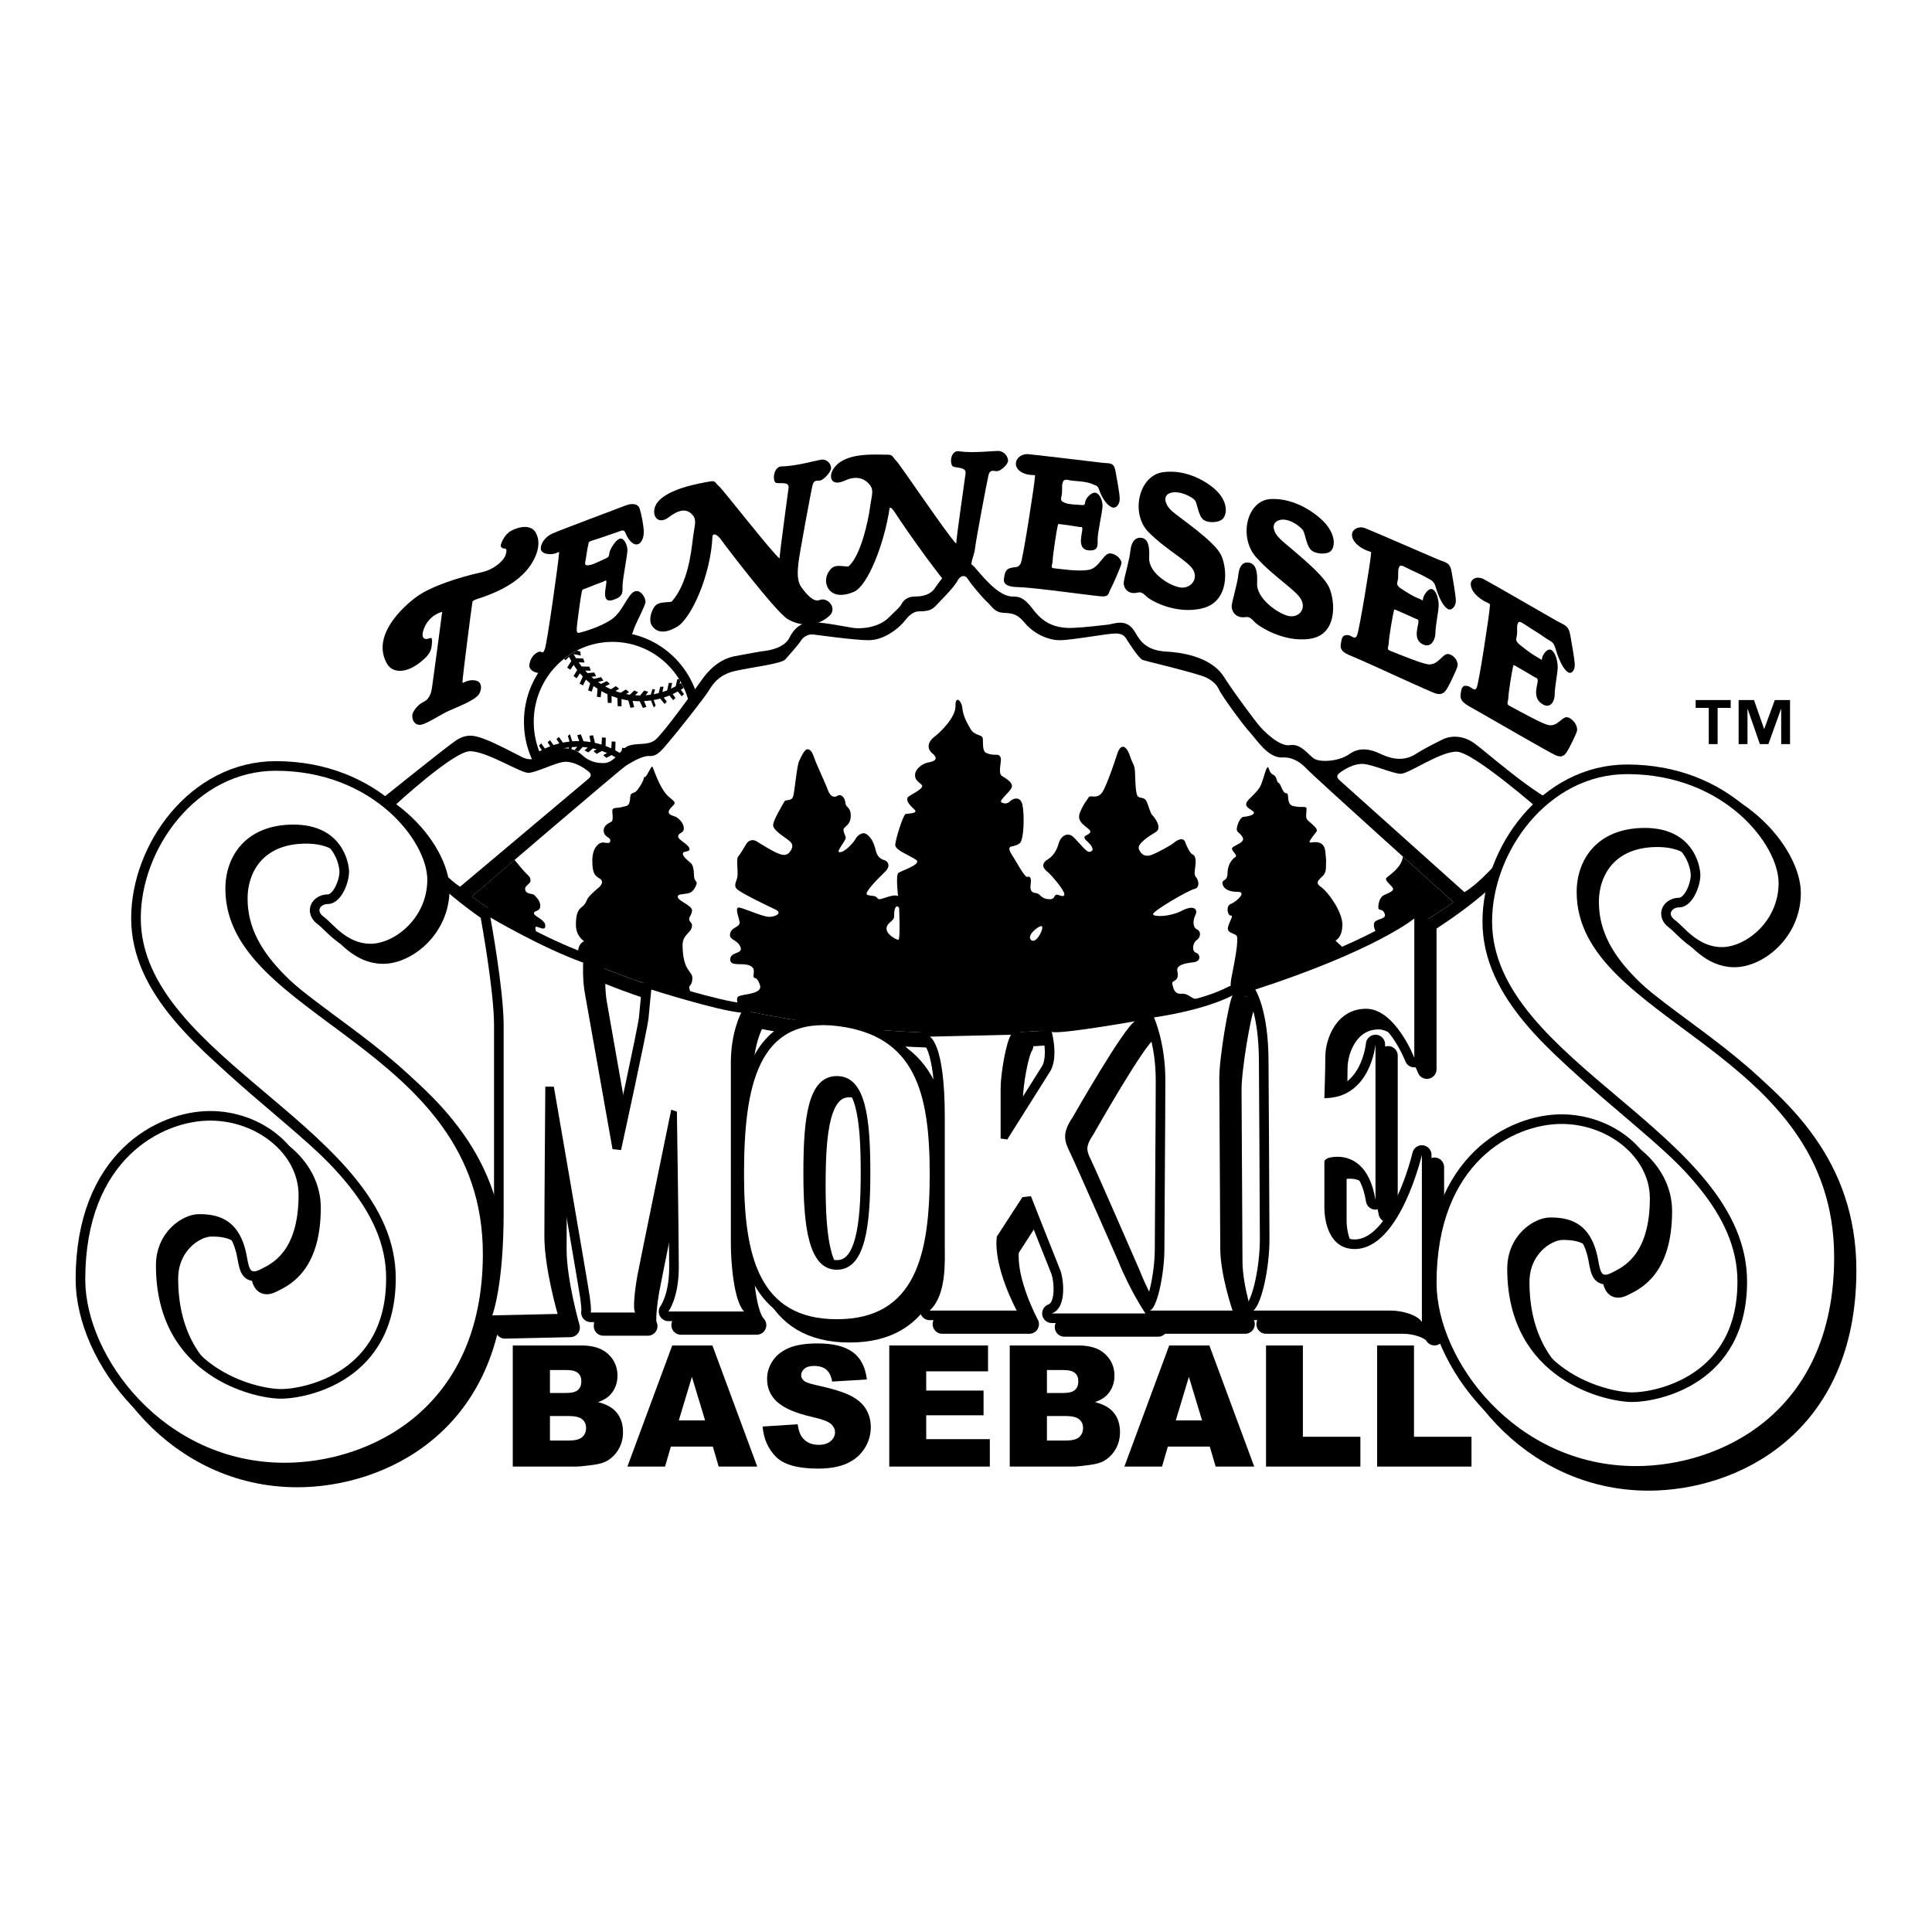 <?xml version="1.0" encoding="utf-8"?>
<!-- Generator: Adobe Illustrator 13.0.0, SVG Export Plug-In . SVG Version: 6.00 Build 14948)  -->
<!DOCTYPE svg PUBLIC "-//W3C//DTD SVG 1.0//EN" "http://www.w3.org/TR/2001/REC-SVG-20010904/DTD/svg10.dtd">
<svg version="1.0" id="Layer_1" xmlns="http://www.w3.org/2000/svg" xmlns:xlink="http://www.w3.org/1999/xlink" x="0px" y="0px"
	 width="192.756px" height="192.756px" viewBox="0 0 192.756 192.756" enable-background="new 0 0 192.756 192.756"
	 xml:space="preserve">
<g>
	<polygon fill-rule="evenodd" clip-rule="evenodd" fill="#FFFFFF" points="0,0 192.756,0 192.756,192.756 0,192.756 0,0 	"/>
	<path fill-rule="evenodd" clip-rule="evenodd" fill="#FFFFFF" d="M167.217,102.104c-1.237-0.92-2.437-1.824-3.549-2.738
		c-3.001-2.711-5.104-5.608-5.104-9.37c0-3.224,2.015-6.447,6.8-6.447c1.258,0,2.23,0.262,2.991,0.662
		c1.052,1.134,1.29,2.551,1.29,3.125c0,1.023-0.755,3.196-2.141,3.196c-0.63,0-1.259,0.639-0.378,1.278
		c0.524,0.38,1.229,1.256,2.216,1.905c0.859,0.826,2.036,1.826,3.703,1.826c2.393,0,5.667-2.579,5.667-6.447
		c0-2.316-1.944-5.788-5.584-8.201c-2.552-2.074-6.187-3.657-10.787-3.657c-2.863,0-5.412,1.019-7.505,2.642
		c-2.461-1.218-6.743-5.013-7.748-5.727c-1.259-0.896-2.519-0.704-3.148-0.384s-1.7,0.831-2.707,1.47
		c-1.401,0.89-2.771,0.32-3.589-0.064c-0.818-0.383-1.952-0.703-3.022,0.064s-2.959,0.831-3.526,0.448
		c-0.566-0.384-1.322-1.534-2.393-1.342c-1.07,0.191-2.771-1.534-3.211-2.11c-0.44-0.575-2.078-2.685-3.399-4.73
		c-1.363-2.108-4.534-2.429-5.73-2.493c-2.393-0.128-2.771-1.471-3.274-2.174c-0.822-1.147-1.952-0.575-2.581-0.511
		c-0.63,0.064-2.078,0.256-3.463,0.32c-2.855,0.132-3.715-1.598-4.345-2.301s-1.008-0.831-1.7-0.831
		c-1.448,0-3.148-2.238-3.778-2.94c-0.629-0.704-1.762-0.704-2.203-0.128c-0.441,0.575-1.197,1.406-1.7,2.173
		s-1.322,0.895-2.015,0.895s-1.134,0.32-1.322,0.703c-0.189,0.384-0.756,0.832-1.322,1.407c-0.947,0.961-2.645,1.151-3.526,1.023
		c-0.857-0.125-2.618-0.51-4.03-0.575c-0.811-0.038-1.729,0.314-2.33,1.534c-0.504,1.022-1.952,1.278-2.519,1.342
		c-0.501,0.057-1.826,0.32-2.896,0.512c-1.623,0.291-2.708,1.47-3.337,2.365c-0.129,0.184-0.374,0.524-0.68,0.949
		c-1.283-3.347-4.479-5.723-8.23-5.723c-4.88,0-8.836,4.016-8.836,8.971c0,1.331,0.293,2.589,0.805,3.725
		c-0.648,0.048-1.105-0.269-1.445-0.442c-0.504-0.255-2.204-1.15-3.211-1.534c-1.007-0.383-1.826-0.639-2.959,0.128
		c-0.922,0.625-5.964,4.671-7.812,6.157c-2.504-1.82-5.913-3.153-10.133-3.153c-7.934,0-13.474,7.799-13.474,14.703
		c0,3.945,2.002,7.336,4.882,10.502h13.92c-1.381-1.025-2.723-2.025-3.958-3.039c-3.024-2.721-5.148-5.627-5.148-9.408
		c0-3.224,2.015-6.447,6.8-6.447c1.255,0,2.228,0.261,2.987,0.659c1.056,1.136,1.294,2.556,1.294,3.13
		c0,1.023-0.755,3.196-2.141,3.196c-0.629,0-1.259,0.639-0.377,1.278c0.526,0.382,1.233,1.262,2.225,1.911
		c0.858,0.824,2.033,1.817,3.694,1.817c2.393,0,5.667-2.579,5.667-6.448c0-0.144-0.01-0.293-0.024-0.445
		c1.56,1.408,3.296,2.749,5.2,4.012c0.333,1.918,1.15,6.914,1.183,9.783h73.528c0.09-0.441,0.178-0.826,0.257-1.125
		c0.633-0.174,1.262-0.354,1.882-0.541c0.128,0.455,0.256,1.008,0.363,1.666h9.658c0.462-0.227,0.998-0.357,1.612-0.357
		c0.481,0,0.935,0.135,1.355,0.357h3.461c0-3.896,0-8.866,0-8.866c2.673-1.649,5.056-3.444,7.107-5.36
		c-0.395,1.345-0.606,2.719-0.606,4.06c0,3.806,1.863,7.096,4.581,10.167H167.217L167.217,102.104z"/>
	<path fill-rule="evenodd" clip-rule="evenodd" fill="#FFFFFF" d="M18.927,102.104c1.246,1.369,2.655,2.693,4.137,4.004
		c3.074,2.859,6.604,5.611,9.699,8.518c3.83,3.793,6.72,7.904,6.72,12.902c0,10.227-8.815,12.018-11.459,12.018
		c-1.553,0-5.579-0.754-8.64-3.623c-1.511-1.979-2.568-4.68-2.568-8.355c0-3.352,2.645-5.156,4.281-5.156
		c0.809,0,1.813,0.072,2.708,0.621c0.355,0.58,0.641,1.336,0.818,2.322c0.24,1.342,0.375,1.742,1.263,1.332
		c0.249,1.4,0.379,1.781,1.381,1.268c1.007-0.516,3.777-1.676,3.777-7.479c0-2.135-1.118-4.057-2.837-5.422
		c-1.628-1.961-4.335-3.252-7.237-3.252c-4.786,0-12.467,3.836-12.467,15.854c0,3.857,1.977,8.459,5.478,12.08
		c3.464,4.322,8.897,7.691,15.678,7.691c8.312,0,19.771-5.289,19.771-21.02c0-8.355-4.062-13.797-8.954-18.146
		c-2.397-2.293-5.081-4.266-7.629-6.156H18.927L18.927,102.104z"/>
	<path fill-rule="evenodd" clip-rule="evenodd" fill="#FFFFFF" d="M50.248,102.104c0.001,0.059,0.001,0.117,0.001,0.172
		c0,3.549,0,11.316,0,18.699s-1.133,10.26-1.133,10.26l1.636-0.037c-0.208,0.961-0.377,1.398-0.377,1.398l6.517-0.145
		c0,0-1.323-4.594-1.323-7.785c0-2.584,0.062-10.875,0.086-13.936c0.904,5.238,3.04,17.625,3.188,18.682
		c0.189,1.342,0.095,1.535,0.095,1.535h1.188c0.152,1.172,0.07,1.357,0.07,1.357h4.439c-0.284-0.289,0-2.514,0.188-3.578
		c0.135-0.762,1.822-9.066,2.767-13.717c0.056,3.922,0.129,9.512,0.129,11.43c0,3.068-1.039,4.41-1.039,4.41h1.877
		c-0.288,0.93-0.617,1.359-0.617,1.359h7.555c-1.039-1.064-1.322-5.029-1.322-6.77s0-15.184,0-18.279
		c0-2.336,0.591-4.008,0.881-4.689c1.159,0.236,2.332,0.457,3.522,0.656c-3.602,2.041-4.348,7.549-4.348,14.023
		c0,5.516,0.67,10.311,3.669,12.752c1.398,1.928,3.556,3.082,6.853,3.082c7.86,0,9.262-6.533,9.262-14.594
		c0-5.986-0.773-10.635-4.165-13.098c-0.316-0.354-0.666-0.678-1.049-0.975c1.538,0.105,3.094,0.176,4.665,0.219
		c0.39,1.037,0.793,3.033,0.793,6.848c0,0,0,11.412,0,12.945c0,1.535,0.189,4.891-1.511,6.424h2.172
		c-0.218,0.523-0.511,0.992-0.913,1.357h8.689c0,0-2.361-4.35-1.983-7.445l2.55-3.965l0.12-0.014
		c0.787,1.994,2.196,5.561,2.398,6.041c0.283,0.67,0.756,3.738-0.85,4.314h2.285c-0.147,0.623-0.453,1.152-1.026,1.359h9.351
		c0,0-1.512-2.225-2.739-5.318c0,0-4.25-9.768-4.816-10.93c-0.566-1.16-0.756-1.934,0.283-3.48c0,0,4.758-8.414,6.075-9.557
		c0.425-0.072,0.845-0.148,1.265-0.225c0.31,1.096,0.656,2.779,0.656,4.85c0,3.738-0.094,14.383-0.094,16.875
		c0,2.494-0.756,6.137-1.512,6.137h2.088c-0.248,0.812-0.538,1.357-0.828,1.357h8.312c0,0-1.229-3.576-1.229-6.285
		c0-2.707-0.094-14.99-0.094-17.117c0-1.486,0.459-4.619,0.866-6.605H50.248L50.248,102.104z"/>
	<path fill-rule="evenodd" clip-rule="evenodd" fill="#FFFFFF" d="M126.278,102.104c0.165,1.01,0.283,2.271,0.283,3.816
		c0,0,0.094,14.959,0.094,17.738c0,2.781-0.755,6.426-1.604,7.096c0,0,0.791,0,1.994,0c-0.224,0.66-0.475,1.15-0.735,1.357
		c0,0,12.467,0,13.694,0c1.229,0,2.739,0.484,3.117,1.162v-16.828c0,0-0.415,1.809-1.259,3.846v-5.07c0,0-2.173,9.396-6.706,9.396
		c-0.468,0-0.864-0.094-1.202-0.256c-0.441-0.871-0.561-1.916-0.561-2.598v-4.643c0,0,0-0.482,1.322-0.482
		c0.483,0,1.045,0.105,1.589,0.414c0.408,0.639,0.742,1.502,0.929,2.676v-1.889c0.559,0.664,1.024,1.662,1.26,3.15v-15.666
		c0,0-0.166,1.895-1.26,3.443v-4.572c0,0-0.382,4.316-3.801,5.207c0.026-0.932,0.055-2.127,0.055-2.82
		c0-1.453,0.707-3.629,2.449-4.479H126.278L126.278,102.104z"/>
	<path fill-rule="evenodd" clip-rule="evenodd" fill="#FFFFFF" d="M138.904,102.104c0.079,0.041,0.156,0.086,0.233,0.135
		c1.244,1.428,1.969,3.299,1.969,3.299v-1.248c0.805,1.207,1.259,2.389,1.259,2.389s0-2.064,0-4.574H138.904L138.904,102.104z"/>
	<path fill-rule="evenodd" clip-rule="evenodd" fill="#FFFFFF" d="M153.447,102.104c1.299,1.467,2.793,2.883,4.371,4.281
		c3.11,2.9,6.697,5.689,9.83,8.639c3.798,3.775,6.655,7.869,6.655,12.838c0,10.229-8.814,12.018-11.459,12.018
		c-1.554,0-5.586-0.752-8.647-3.629c-1.507-1.977-2.561-4.676-2.561-8.344c0-3.354,2.645-5.158,4.282-5.158
		c0.809,0,1.815,0.072,2.711,0.623c0.354,0.58,0.639,1.334,0.814,2.318c0.24,1.342,0.375,1.742,1.263,1.332
		c0.249,1.402,0.38,1.783,1.382,1.271c1.008-0.516,3.778-1.676,3.778-7.48c0-2.131-1.114-4.051-2.828-5.414
		c-1.629-1.967-4.339-3.262-7.246-3.262c-4.786,0-12.467,3.836-12.467,15.854c0,3.852,1.97,8.447,5.463,12.066
		c3.464,4.33,8.902,7.707,15.692,7.707c8.312,0,19.771-5.287,19.771-21.02c0-8.328-4.033-13.76-8.904-18.102
		c-2.552-2.449-5.433-4.533-8.131-6.539H153.447L153.447,102.104z"/>
	<path fill="none" stroke="#FFFFFF" stroke-width="3.976" stroke-miterlimit="2.613" d="M175.348,108.643
		c-3.722-3.572-8.145-6.369-11.68-9.277c-3.001-2.711-5.104-5.608-5.104-9.37c0-3.224,2.014-6.447,6.8-6.447
		c1.258,0,2.23,0.262,2.991,0.662c1.052,1.134,1.29,2.551,1.29,3.125c0,1.023-0.755,3.196-2.141,3.196
		c-0.63,0-1.26,0.639-0.378,1.278c0.524,0.38,1.229,1.256,2.216,1.905c0.859,0.826,2.036,1.826,3.703,1.826
		c2.393,0,5.666-2.579,5.666-6.447c0-2.316-1.943-5.788-5.583-8.201c-2.552-2.074-6.187-3.657-10.787-3.657
		c-2.863,0-5.413,1.019-7.505,2.642c-2.461-1.218-6.743-5.013-7.748-5.727c-1.26-0.895-2.519-0.704-3.148-0.384
		s-1.7,0.831-2.707,1.47c-1.402,0.89-2.771,0.32-3.589-0.063c-0.819-0.384-1.952-0.704-3.022,0.063s-2.959,0.831-3.526,0.448
		c-0.566-0.384-1.322-1.534-2.393-1.342c-1.07,0.191-2.771-1.534-3.211-2.109c-0.44-0.576-2.078-2.685-3.399-4.73
		c-1.363-2.108-4.534-2.429-5.73-2.493c-2.393-0.128-2.771-1.471-3.274-2.174c-0.822-1.147-1.952-0.575-2.581-0.511
		c-0.63,0.064-2.078,0.256-3.464,0.32c-2.854,0.132-3.714-1.598-4.344-2.301s-1.008-0.831-1.7-0.831
		c-1.448,0-3.148-2.237-3.778-2.94c-0.629-0.703-1.763-0.703-2.203-0.128c-0.441,0.576-1.197,1.406-1.7,2.173
		s-1.322,0.895-2.015,0.895s-1.134,0.32-1.322,0.703c-0.189,0.384-0.756,0.831-1.322,1.406c-0.947,0.961-2.645,1.151-3.526,1.023
		c-0.857-0.124-2.618-0.51-4.03-0.575c-0.811-0.038-1.729,0.314-2.33,1.534c-0.503,1.022-1.952,1.278-2.518,1.342
		c-0.501,0.057-1.826,0.319-2.896,0.511c-1.623,0.291-2.708,1.47-3.337,2.365c-0.129,0.184-0.373,0.524-0.679,0.949
		c-1.283-3.347-4.479-5.724-8.23-5.724c-4.88,0-8.836,4.017-8.836,8.971c0,1.331,0.293,2.589,0.805,3.725
		c-0.648,0.048-1.104-0.269-1.445-0.442c-0.504-0.255-2.204-1.15-3.211-1.534c-1.008-0.383-1.826-0.639-2.959,0.128
		c-0.922,0.625-5.964,4.671-7.812,6.158c-2.504-1.821-5.913-3.153-10.133-3.153c-7.934,0-13.474,7.799-13.474,14.703
		c0,5.65,4.106,10.166,9.019,14.506c3.074,2.859,6.604,5.611,9.699,8.518c3.83,3.793,6.72,7.904,6.72,12.902
		c0,10.227-8.815,12.018-11.459,12.018c-1.553,0-5.579-0.754-8.64-3.623c-1.51-1.979-2.568-4.68-2.568-8.355
		c0-3.352,2.645-5.156,4.282-5.156c0.809,0,1.813,0.072,2.708,0.621c0.355,0.58,0.641,1.336,0.818,2.322
		c0.24,1.342,0.375,1.744,1.263,1.332c0.249,1.4,0.379,1.781,1.381,1.268c1.007-0.516,3.777-1.676,3.777-7.479
		c0-2.135-1.118-4.057-2.837-5.422c-1.628-1.961-4.335-3.25-7.237-3.25c-4.786,0-12.467,3.834-12.467,15.852
		c0,3.857,1.977,8.459,5.478,12.08c3.464,4.322,8.897,7.691,15.678,7.691c8.312,0,19.771-5.289,19.771-21.02
		c0-8.355-4.062-13.797-8.954-18.146c-3.697-3.535-8.074-6.311-11.587-9.193c-3.024-2.723-5.148-5.629-5.148-9.41
		c0-3.223,2.015-6.447,6.8-6.447c1.255,0,2.227,0.261,2.987,0.659c1.056,1.136,1.294,2.556,1.294,3.13
		c0,1.023-0.755,3.196-2.141,3.196c-0.629,0-1.259,0.639-0.377,1.278c0.525,0.382,1.233,1.262,2.225,1.912
		c0.858,0.824,2.033,1.817,3.694,1.817c2.393,0,5.667-2.579,5.667-6.448c0-0.144-0.01-0.293-0.024-0.445
		c1.56,1.408,3.296,2.75,5.2,4.012c0.339,1.958,1.184,7.119,1.184,9.955c0,3.549,0,11.316,0,18.699s-1.133,10.26-1.133,10.26
		l1.636-0.037c-0.208,0.961-0.377,1.398-0.377,1.398l6.517-0.145c0,0-1.323-4.594-1.323-7.785c0-2.584,0.062-10.875,0.086-13.936
		c0.904,5.238,3.04,17.625,3.188,18.682c0.189,1.342,0.095,1.535,0.095,1.535h1.188c0.152,1.172,0.07,1.357,0.07,1.357h4.439
		c-0.283-0.289,0-2.514,0.189-3.578c0.135-0.762,1.822-9.066,2.767-13.717c0.056,3.922,0.129,9.512,0.129,11.43
		c0,3.068-1.039,4.412-1.039,4.412h1.877c-0.288,0.928-0.617,1.357-0.617,1.357h7.555c-1.039-1.064-1.322-5.029-1.322-6.77
		s0-15.184,0-18.277c0-2.338,0.591-4.01,0.881-4.691c1.159,0.236,2.332,0.457,3.522,0.656c-3.602,2.043-4.348,7.549-4.348,14.023
		c0,5.516,0.67,10.311,3.669,12.752c1.398,1.928,3.556,3.082,6.853,3.082c7.86,0,9.262-6.533,9.262-14.594
		c0-5.986-0.773-10.635-4.165-13.098c-0.316-0.354-0.666-0.678-1.049-0.975c1.538,0.105,3.094,0.176,4.665,0.219
		c0.39,1.037,0.793,3.033,0.793,6.848c0,0,0,11.412,0,12.945c0,1.535,0.189,4.891-1.511,6.424h2.172
		c-0.219,0.523-0.511,0.992-0.913,1.357h8.689c0,0-2.361-4.35-1.983-7.445l2.55-3.965l0.12-0.014
		c0.787,1.994,2.196,5.561,2.398,6.041c0.283,0.67,0.756,3.738-0.85,4.314h2.284c-0.146,0.623-0.452,1.152-1.025,1.359h9.351
		c0,0-1.512-2.225-2.739-5.318c0,0-4.25-9.768-4.816-10.93c-0.566-1.16-0.756-1.934,0.283-3.48c0,0,4.758-8.414,6.075-9.557
		c0.425-0.072,0.845-0.148,1.265-0.225c0.31,1.096,0.656,2.779,0.656,4.85c0,3.74-0.094,14.383-0.094,16.875
		c0,2.494-0.756,6.137-1.512,6.137h2.088c-0.248,0.812-0.538,1.357-0.828,1.357h8.312c0,0-1.229-3.576-1.229-6.285
		c0-2.707-0.094-14.99-0.094-17.117c0-1.814,0.687-6.092,1.123-7.73c0.633-0.174,1.262-0.354,1.882-0.541
		c0.326,1.152,0.646,2.932,0.646,5.482c0,0,0.094,14.959,0.094,17.738c0,2.781-0.755,6.426-1.604,7.096c0,0,0.791,0,1.994,0
		c-0.224,0.66-0.476,1.15-0.735,1.357c0,0,12.467,0,13.694,0c1.229,0,2.739,0.484,3.117,1.162v-16.828c0,0-0.415,1.809-1.259,3.846
		v-5.07c0,0-2.173,9.396-6.706,9.396c-0.468,0-0.864-0.094-1.202-0.256c-0.441-0.871-0.562-1.916-0.562-2.598v-4.641
		c0,0,0-0.484,1.323-0.484c0.483,0,1.045,0.105,1.589,0.414c0.408,0.639,0.741,1.502,0.929,2.676v-1.889
		c0.559,0.664,1.023,1.662,1.26,3.15v-15.666c0,0-0.166,1.895-1.26,3.443v-4.572c0,0-0.382,4.316-3.801,5.207
		c0.026-0.932,0.055-2.127,0.055-2.82c0-1.838,1.134-4.836,4.062-4.836c0.571,0,1.103,0.189,1.589,0.492
		c1.244,1.428,1.969,3.299,1.969,3.299v-1.248c0.805,1.207,1.259,2.389,1.259,2.389v-13.44c2.673-1.649,5.056-3.444,7.107-5.36
		c-0.395,1.345-0.606,2.719-0.606,4.06c0,5.624,4.069,10.124,8.952,14.448c3.11,2.9,6.697,5.689,9.83,8.639
		c3.798,3.775,6.655,7.869,6.655,12.84c0,10.227-8.814,12.016-11.459,12.016c-1.555,0-5.586-0.752-8.647-3.629
		c-1.507-1.977-2.561-4.676-2.561-8.344c0-3.354,2.645-5.158,4.282-5.158c0.809,0,1.815,0.072,2.711,0.623
		c0.354,0.58,0.639,1.334,0.814,2.318c0.24,1.342,0.375,1.742,1.263,1.332c0.249,1.402,0.379,1.785,1.382,1.271
		c1.007-0.516,3.778-1.676,3.778-7.48c0-2.131-1.114-4.051-2.828-5.414c-1.629-1.967-4.339-3.262-7.247-3.262
		c-4.785,0-12.467,3.836-12.467,15.854c0,3.852,1.971,8.447,5.464,12.066c3.464,4.33,8.902,7.707,15.692,7.707
		c8.312,0,19.771-5.287,19.771-21.02C184.252,118.416,180.219,112.984,175.348,108.643L175.348,108.643z"/>
	
		<path fill-rule="evenodd" clip-rule="evenodd" fill="#FFFFFF" stroke="#FFFFFF" stroke-width="3.976" stroke-miterlimit="2.613" d="
		M44.04,61.065c0.117-0.036,0.082-0.083,0.041,0.249c-0.051,0.413-0.938,7.082-0.979,7.289c-0.041,0.207-0.122,1.077-0.815,1.408
		s-1.104,1.024-1.142,1.284c-0.082,0.559,0.285,1.16,0.938,0.994c0.653-0.166,1.795-0.953,2.692-1.367s2.696-1.054,3.06-1.739
		c0.286-0.539,0.204-1.16-0.367-1.284c-0.572-0.124-1.061,0.125-1.224,0.208c-0.163,0.083-0.082-0.125-0.082-0.332
		s0.856-7.041,0.979-7.745c0.029-0.168,0.796-0.37,1.04-0.456c1.754-0.621,3.264-1.422,4.324-2.629
		c0.906-1.032,1.678-2.706,0.877-3.914c-0.225-0.34-0.95-0.791-2.366-0.083c-0.655,0.327-1.02,1.201-1.061,1.491
		c-0.019,0.13,0.204,0.331,0.408,0.29c0.204-0.042,0.225,0.332,0.021,0.787c-0.204,0.456-1.102,1.312-2.305,1.574
		c-2.285,0.497-5.058,1.41-6.446,2.402c-1.554,1.112-4.65,4.061-2.978,6.792c0.469,0.767,1.688,1.016,3.223-0.166
		c1.183-0.911,1.183-1.408,1.224-2.071c0.041-0.663-0.245-0.29-0.571-0.29s-0.439-0.288-0.326-0.746
		C42.407,62.184,43.04,61.376,44.04,61.065L44.04,61.065z"/>
	
		<path fill-rule="evenodd" clip-rule="evenodd" fill="#FFFFFF" stroke="#FFFFFF" stroke-width="3.976" stroke-miterlimit="2.613" d="
		M55.095,53.238c-0.637,0.288-1.143,0.911-1.143,1.491c0,0.58,1.076,0.696,1.632,0.414c0.326-0.166,0.163,0,0.163,0.331
		c0,0.332-1.142,8.615-1.387,9.277c-0.245,0.663-0.245,0.083-0.734,0.332c-0.49,0.248-0.734,0.746-0.816,1.242
		c-0.082,0.497,0.653,0.994,1.387,0.746c0.734-0.249,7.832-3.065,8.403-3.396c0.571-0.332,0.49-0.58,0.734-1.16
		c0.245-0.58,0.979-1.988,1.061-2.402c0.082-0.415-0.49-1.408-1.142-1.077c-0.653,0.331-1.142,1.988-2.203,2.733
		c-1.061,0.746-2.774,1.243-3.101,1.325c-0.326,0.083-0.408,0.083-0.408-0.331s0.408-3.313,0.489-3.645
		c0.082-0.331,0-0.248,0.408-0.414c0.408-0.166,1.469-0.58,1.713-0.663c0.245-0.083,0.408-0.332,0.326,0.249
		c-0.081,0.58-0.408,1.905,0.653,1.574c1.061-0.331,0.979-0.746,0.979-1.408c0-0.663,0.489-3.065,0.489-3.562
		s-0.326-1.242-0.734-1.16c-0.408,0.083-0.979,0.994-1.061,1.408s0,0.414-0.571,0.663c-0.571,0.249-0.979,0.497-1.468,0.58
		c-0.49,0.083-0.408-0.166-0.327-0.58s0.164-1.16,0.245-1.408c0.082-0.249-0.081-0.331,0.49-0.497
		c0.571-0.166,1.992-0.674,2.692-0.911c0.245-0.083,0.408-0.166,0.571,0.249c0.163,0.415,0.571,1.077,1.061,1.077
		s0.734-0.662,0.734-1.242s-0.245-1.822-0.408-2.319c-0.163-0.497-0.734-0.58-1.387-0.332S55.829,52.907,55.095,53.238
		L55.095,53.238z"/>
	
		<path fill-rule="evenodd" clip-rule="evenodd" fill="#FFFFFF" stroke="#FFFFFF" stroke-width="3.976" stroke-miterlimit="2.613" d="
		M102.579,45.312c-0.638-0.053-1.224,0.384-1.224,0.964s0.668,1.105,1.713,1.119c0.326,0.004,0.163,0.087,0.163,0.418
		s-1.142,7.839-1.387,8.371c-0.245,0.533-0.553,0.339-1.071,0.496c-0.517,0.158-0.527,0.588-0.609,1.044
		c-0.151,0.841,1.062,0.843,1.518,0.857c1.877,0.061,7.832,0.95,8.403,0.923c0.571-0.026,0.489-0.319,0.734-0.768
		c0.245-0.449,0.979-2.128,1.061-2.499c0.081-0.37-0.489-1.006-1.143-1.023c-0.652-0.017-1.06,1.461-2.121,1.641
		c-1.061,0.179-2.61-0.072-3.509-0.164c-0.336-0.034-0.081-0.383-0.081-0.797s0.408-3.096,0.489-3.384
		c0.082-0.288,0-0.248,0.408-0.196c0.408,0.052,1.469,0.204,1.713,0.251c0.245,0.048,0.408-0.114,0.327,0.423
		c-0.082,0.536-0.431,1.846,0.652,1.922c0.979,0.069,0.897-0.472,0.897-1.134s0.489-2.804,0.489-3.3
		c0-0.497-0.244-1.168-0.652-1.303s-0.979,0.471-1.061,0.842c-0.081,0.371,0,0.414-0.571,0.358
		c-0.571-0.056-0.979-0.025-1.469-0.204c-0.489-0.178-0.408-0.383-0.326-0.754s0-0.99,0.082-1.195
		c0.081-0.205,0.081-0.458,0.652-0.319c0.571,0.14,1.665,0.058,2.447,0.443c0.225,0.11,0.408,0.052,0.572,0.553
		c0.162,0.501,0.642,1.493,1.305,1.726c0.352,0.123,0.734-0.271,0.734-0.851s-0.311-2.104-0.408-2.703
		c-0.163-0.999-0.571-0.806-1.387-0.906C109.267,46.086,103.313,45.373,102.579,45.312L102.579,45.312z"/>
	
		<path fill-rule="evenodd" clip-rule="evenodd" fill="#FFFFFF" stroke="#FFFFFF" stroke-width="3.976" stroke-miterlimit="2.613" d="
		M136.193,52.693c-0.637-0.242-1.306,0.103-1.306,0.683c0,0.58,0.668,1.304,1.714,1.629c0.326,0.102,0.163,0.135,0.163,0.467
		s-1.143,7.5-1.388,7.958c-0.244,0.459-0.471-0.074-0.988-0.071s-0.528,0.431-0.61,0.862c-0.151,0.797,0.491,0.994,1.436,1.392
		c1.822,0.769,7.507,3.446,8.077,3.589c0.571,0.144,0.816-0.09,1.061-0.467c0.245-0.376,0.979-1.919,1.062-2.266
		c0.081-0.346-0.164-0.987-0.816-1.198c-0.652-0.211-1.061,1.146-2.121,1.01c-0.648-0.083-2.528-0.852-3.835-1.373
		c-0.337-0.135-0.081-0.408-0.081-0.822c0-0.414,0.407-2.809,0.489-3.072c0.082-0.264,0-0.249,0.408-0.075
		c0.407,0.173,1.468,0.641,1.713,0.762s0.408,0.008,0.327,0.52c-0.082,0.512-0.509,1.708,0.57,2.116
		c0.734,0.278,1.143-0.536,1.143-1.199s0.326-2.244,0.326-2.74c0-0.497-0.163-1.324-0.571-1.581s-0.897,0.512-0.979,0.858
		c-0.082,0.347,0.081,0.249-0.489,0.022c-0.572-0.227-1.225-0.648-1.714-0.972s-0.408-0.505-0.326-0.851
		c0.081-0.347,0-0.99,0.081-1.17s0.081-0.434,0.653-0.125c0.571,0.309,1.664,0.801,2.284,1.171c0.245,0.146,0.571,0.173,0.734,0.723
		c0.163,0.55,0.561,1.851,1.224,2.28c0.351,0.228,0.815-0.218,0.815-0.798c0-0.58-0.31-2.196-0.407-2.824
		c-0.163-1.047-0.571-0.976-1.387-1.318C142.799,55.54,136.928,52.972,136.193,52.693L136.193,52.693z"/>
	
		<path fill-rule="evenodd" clip-rule="evenodd" fill="#FFFFFF" stroke="#FFFFFF" stroke-width="3.976" stroke-miterlimit="2.613" d="
		M148.034,57.785c-0.637-0.332-1.298-0.078-1.293,0.505c0.005,0.666,0.677,1.404,1.721,1.876c0.325,0.147,0.163,0.159,0.166,0.492
		s-1.069,7.548-1.31,7.976c-0.239,0.428-0.47-0.14-0.984-0.208c-0.516-0.068-0.522,0.359-0.601,0.782
		c-0.144,0.78,0.498,1.067,1.442,1.599c1.821,1.026,7.505,4.341,8.075,4.565s0.812,0.022,1.052-0.322s0.958-1.794,1.036-2.131
		s-0.172-1.015-0.823-1.317c-0.652-0.304-1.047,1.004-2.104,0.72c-0.646-0.174-2.525-1.207-3.831-1.913
		c-0.336-0.182-0.085-0.421-0.088-0.837c-0.004-0.417,0.381-2.768,0.459-3.021c0.079-0.253-0.002-0.25,0.405-0.019
		c0.408,0.231,1.469,0.848,1.714,1.003s0.406,0.064,0.329,0.568c-0.076,0.504-0.491,1.647,0.588,2.208
		c0.733,0.381,1.133-0.38,1.127-1.046c-0.007-0.667,0.305-2.211,0.3-2.71c-0.004-0.5-0.174-1.354-0.583-1.668
		c-0.408-0.314-0.889,0.39-0.967,0.727s0.084,0.261-0.487-0.046c-0.57-0.307-1.225-0.821-1.715-1.215
		c-0.49-0.394-0.41-0.564-0.332-0.901c0.077-0.336-0.01-0.995,0.07-1.165c0.079-0.17,0.077-0.425,0.648-0.034
		c0.571,0.39,1.665,1.037,2.285,1.494c0.246,0.181,0.57,0.254,0.738,0.829c0.168,0.576,0.574,1.938,1.239,2.462
		c0.352,0.278,0.81-0.106,0.805-0.689c-0.006-0.583-0.329-2.251-0.432-2.896c-0.172-1.075-0.578-1.061-1.393-1.519
		C154.638,61.564,148.768,58.167,148.034,57.785L148.034,57.785z"/>
	
		<path fill-rule="evenodd" clip-rule="evenodd" fill="#FFFFFF" stroke="#FFFFFF" stroke-width="3.976" stroke-miterlimit="2.613" d="
		M70.922,48.02c-1.231,0.208-4.242,0.745-5.303,2.071c-0.804,1.004-0.163,2.485,1.143,1.491c1.305-0.994,1.958-0.663,2.366-0.166
		c0.408,0.497,0.163,0.994,0,2.319c-0.164,1.326-0.49,4.473-2.122,6.295c-0.408,0.083-1.143,0-1.55,0.331
		c-0.408,0.331-0.816,1.491-0.408,2.071c0.408,0.58,1.143,0.911,2.529,0.083c1.387-0.829,3.345-5.136,3.509-9.029
		c0.082-0.332,0.489-0.166,0.897,0.414c0.408,0.58,5.466,7.207,6.608,7.869s2.814,0.899,4.161-0.332
		c0.816-0.746-0.163-1.905-0.979-1.574c-0.61,0.249-1.305-0.58-1.794-1.242c-0.49-0.663-0.408-1.574-0.326-2.402
		c0.081-0.828,1.224-6.958,1.387-7.704c0.163-0.745,0.489-0.497,0.816-0.58c0.326-0.083,1.061-0.828,1.061-1.242
		c0-0.415-0.408-0.912-0.979-0.829s-2.611,0.663-3.916,0.663c-0.913,0-0.979,1.574-0.571,1.657c0.408,0.083,1.305-0.166,1.224,0.497
		c-0.082,0.663-0.897,6.543-0.897,7.041c-0.816-0.662-5.711-6.958-6.038-7.207C71.412,48.268,71.412,47.937,70.922,48.02
		L70.922,48.02z"/>
	
		<path fill-rule="evenodd" clip-rule="evenodd" fill="#FFFFFF" stroke="#FFFFFF" stroke-width="3.976" stroke-miterlimit="2.613" d="
		M88.613,45.365c-1.228,0.01-4.069-0.271-5.296,1.192c-0.76,0.906-0.477,2.058,0.967,1.393c1.307-0.603,2.118-0.092,2.522,0.459
		c0.403,0.551,0.157,1-0.013,2.273c-0.17,1.273-0.921,4.803-2.149,5.834c-0.407,0.017-1.139-0.18-1.547,0.08
		c-0.408,0.261-0.984,1.167-0.5,2.048c0.362,0.658,1.215,0.99,2.602,0.397s3.036-4.836,3.547-8.294
		c0.083-0.312,0.407,0.164,0.811,0.796c0.403,0.633,5.162,7.593,6.623,8.506c1.191,0.744,2.474,1.74,3.822,0.746
		c0.817-0.602-0.151-1.893-0.967-1.697c-0.61,0.147-1.461-1.271-1.945-1.998c-0.484-0.727,0.092-1.524,0.178-2.323
		c0.086-0.799,1.178-6.625,1.345-7.33c0.167-0.705,0.572-0.41,0.897-0.439c0.326-0.03,1.062-0.645,1.064-1.05
		s-0.402-0.958-0.972-0.966s-2.605,0.237-3.905,0.031c-0.91-0.144-0.985,1.388-0.579,1.534c0.406,0.146,1.301,0.043,1.216,0.68
		s-0.931,6.52-0.934,7.006c-0.809-0.778-5.651-7.968-5.976-8.263C89.099,45.686,89.101,45.361,88.613,45.365L88.613,45.365z"/>
	
		<path fill-rule="evenodd" clip-rule="evenodd" fill="#FFFFFF" stroke="#FFFFFF" stroke-width="3.976" stroke-miterlimit="2.613" d="
		M122.078,51.664c0.474-0.72,0.163-1.822-0.652-2.651c-0.815-0.828-2.938-2.236-5.385-1.905c-2.447,0.331-3.264,4.142-1.469,5.964
		s3.998,2.899,4.487,3.81s-0.245,1.822-1.224,1.74c-0.979-0.083-3.264-1.402-3.183-2.982c0.082-1.574-0.325-1.988-0.897-1.988
		c-0.57,0-0.896,0.497-0.979,1.325c-0.082,0.829-0.571,2.485-0.652,3.065c-0.082,0.58,0.385,1.331,1.387,1.077
		c0.326-0.083,0.571,0.083,0.897,0.415c0.326,0.331,2.855,1.822,5.548,1.159c2.692-0.662,2.529-3.893,1.877-5.301
		c-0.653-1.408-4.161-3.728-4.896-4.391c-0.734-0.662-1.006-1.108-0.163-1.822c0.489-0.415,2.203,0.414,2.447,0.746
		c0.245,0.331,0.326,1.491,0.815,1.905C120.528,52.244,121.752,52.161,122.078,51.664L122.078,51.664z"/>
	
		<path fill-rule="evenodd" clip-rule="evenodd" fill="#FFFFFF" stroke="#FFFFFF" stroke-width="3.976" stroke-miterlimit="2.613" d="
		M132.849,54.894c0.472-0.677,0.162-1.808-0.653-2.71c-0.816-0.902-2.937-2.504-5.385-2.396c-2.447,0.108-3.264,3.845-1.469,5.831
		c1.795,1.985,3.998,3.263,4.487,4.219c0.489,0.956-0.245,1.8-1.224,1.628c-0.979-0.172-3.264-1.699-3.182-3.271
		c0.081-1.566-0.326-2.018-0.897-2.07c-0.571-0.052-0.897,0.415-0.979,1.236c-0.082,0.821-0.571,2.433-0.652,3.005
		c-0.082,0.572,0.386,1.366,1.387,1.203c0.326-0.053,0.571,0.135,0.897,0.496s2.855,2.083,5.548,1.665
		c2.692-0.418,2.529-3.663,1.877-5.131c-0.652-1.467-4.161-4.106-4.896-4.835c-0.734-0.73-1.007-1.201-0.163-1.837
		c0.489-0.369,2.203,0.615,2.447,0.968c0.245,0.354,0.326,1.521,0.816,1.98C131.298,55.332,132.521,55.36,132.849,54.894
		L132.849,54.894z"/>
	<path fill-rule="evenodd" clip-rule="evenodd" d="M44.04,61.065c0.117-0.036,0.082-0.083,0.041,0.249
		c-0.051,0.413-0.938,7.082-0.979,7.289s-0.123,1.077-0.816,1.408s-1.104,1.024-1.142,1.284c-0.082,0.559,0.285,1.16,0.938,0.994
		c0.653-0.166,1.795-0.953,2.692-1.367s2.696-1.054,3.06-1.74c0.285-0.539,0.204-1.16-0.367-1.284
		c-0.572-0.124-1.061,0.124-1.224,0.208c-0.163,0.083-0.082-0.125-0.082-0.332s0.856-7.041,0.979-7.745
		c0.029-0.168,0.796-0.37,1.041-0.456c1.754-0.621,3.264-1.422,4.324-2.63c0.906-1.032,1.678-2.705,0.877-3.914
		c-0.225-0.34-0.95-0.791-2.366-0.083c-0.655,0.328-1.02,1.201-1.061,1.491c-0.019,0.129,0.204,0.331,0.408,0.29
		c0.204-0.041,0.225,0.332,0.021,0.787c-0.204,0.456-1.102,1.312-2.305,1.574c-2.285,0.497-5.058,1.409-6.446,2.402
		c-1.554,1.112-4.65,4.061-2.978,6.792c0.469,0.766,1.688,1.016,3.223-0.166c1.184-0.911,1.184-1.408,1.224-2.071
		s-0.245-0.29-0.571-0.29c-0.326,0-0.439-0.288-0.326-0.746C42.408,62.184,43.04,61.376,44.04,61.065L44.04,61.065z"/>
	<path fill-rule="evenodd" clip-rule="evenodd" d="M55.095,53.238c-0.637,0.288-1.142,0.911-1.142,1.491
		c0,0.58,1.076,0.696,1.631,0.415c0.326-0.166,0.164,0,0.164,0.331c0,0.332-1.143,8.615-1.388,9.277
		c-0.245,0.663-0.245,0.083-0.734,0.332c-0.49,0.248-0.734,0.745-0.816,1.242s0.653,0.994,1.387,0.746
		c0.734-0.249,7.832-3.065,8.403-3.396c0.571-0.331,0.49-0.58,0.734-1.159c0.245-0.58,0.979-1.988,1.061-2.402
		c0.082-0.415-0.489-1.408-1.142-1.077c-0.653,0.331-1.142,1.988-2.203,2.733c-1.061,0.746-2.774,1.243-3.101,1.325
		c-0.326,0.083-0.408,0.083-0.408-0.331c0-0.415,0.408-3.313,0.49-3.645c0.082-0.331,0-0.248,0.408-0.414
		c0.408-0.166,1.469-0.58,1.713-0.663c0.245-0.083,0.408-0.332,0.326,0.249c-0.081,0.58-0.408,1.905,0.653,1.574
		c1.061-0.331,0.979-0.746,0.979-1.408s0.489-3.064,0.489-3.562s-0.326-1.243-0.734-1.16c-0.408,0.083-0.979,0.994-1.061,1.409
		c-0.082,0.414,0,0.414-0.571,0.663c-0.571,0.249-0.979,0.497-1.468,0.58c-0.49,0.083-0.408-0.166-0.327-0.58
		s0.164-1.16,0.245-1.408s-0.082-0.331,0.489-0.497c0.571-0.166,1.992-0.674,2.693-0.911c0.245-0.083,0.408-0.166,0.571,0.249
		s0.571,1.077,1.061,1.077c0.49,0,0.734-0.663,0.734-1.242c0-0.58-0.245-1.823-0.408-2.319c-0.163-0.497-0.734-0.58-1.387-0.332
		S55.829,52.907,55.095,53.238L55.095,53.238z"/>
	<path fill-rule="evenodd" clip-rule="evenodd" d="M102.579,45.312c-0.638-0.053-1.224,0.384-1.224,0.964
		c0,0.58,0.668,1.104,1.713,1.119c0.326,0.004,0.163,0.087,0.163,0.418s-1.142,7.839-1.387,8.371
		c-0.245,0.533-0.553,0.338-1.07,0.496s-0.528,0.588-0.61,1.044c-0.151,0.842,1.062,0.843,1.518,0.858
		c1.877,0.061,7.832,0.95,8.403,0.923c0.571-0.026,0.489-0.319,0.734-0.768c0.245-0.449,0.979-2.128,1.061-2.499
		c0.082-0.371-0.489-1.006-1.143-1.023c-0.652-0.017-1.06,1.461-2.121,1.641c-1.061,0.179-2.61-0.072-3.509-0.164
		c-0.336-0.034-0.081-0.383-0.081-0.797s0.408-3.096,0.489-3.384c0.082-0.288,0-0.248,0.408-0.196
		c0.408,0.052,1.469,0.204,1.714,0.251c0.244,0.048,0.407-0.113,0.326,0.423c-0.082,0.536-0.431,1.845,0.652,1.922
		c0.979,0.069,0.897-0.472,0.897-1.134s0.489-2.804,0.489-3.3c0-0.498-0.244-1.168-0.652-1.303
		c-0.407-0.135-0.979,0.471-1.061,0.842c-0.081,0.371,0,0.414-0.571,0.358s-0.979-0.025-1.468-0.204
		c-0.49-0.178-0.408-0.383-0.327-0.754c0.082-0.371,0-0.99,0.082-1.195c0.081-0.205,0.081-0.458,0.652-0.319
		c0.571,0.14,1.665,0.058,2.447,0.443c0.225,0.11,0.408,0.052,0.572,0.553c0.162,0.501,0.642,1.493,1.305,1.726
		c0.352,0.123,0.734-0.271,0.734-0.851s-0.31-2.104-0.408-2.703c-0.163-0.999-0.571-0.806-1.387-0.906
		C109.267,46.086,103.313,45.373,102.579,45.312L102.579,45.312z"/>
	<path fill-rule="evenodd" clip-rule="evenodd" d="M136.193,52.693c-0.637-0.242-1.306,0.104-1.306,0.683
		c0,0.58,0.668,1.304,1.714,1.629c0.326,0.102,0.163,0.136,0.163,0.467s-1.143,7.5-1.388,7.958
		c-0.244,0.459-0.471-0.075-0.988-0.071c-0.518,0.003-0.528,0.431-0.61,0.862c-0.151,0.796,0.491,0.994,1.436,1.392
		c1.822,0.769,7.507,3.446,8.077,3.589c0.571,0.144,0.816-0.09,1.062-0.467c0.244-0.376,0.979-1.919,1.061-2.266
		c0.081-0.346-0.164-0.987-0.816-1.198c-0.652-0.211-1.061,1.146-2.121,1.009c-0.648-0.083-2.528-0.851-3.835-1.373
		c-0.337-0.135-0.081-0.408-0.081-0.822c0-0.414,0.407-2.809,0.489-3.072c0.082-0.264,0-0.249,0.408-0.075
		c0.407,0.173,1.469,0.641,1.713,0.762c0.245,0.121,0.408,0.008,0.327,0.52c-0.082,0.512-0.509,1.708,0.57,2.116
		c0.734,0.277,1.143-0.536,1.143-1.199s0.326-2.244,0.326-2.741c0-0.497-0.163-1.324-0.571-1.58s-0.897,0.512-0.979,0.858
		c-0.082,0.347,0.081,0.249-0.489,0.022c-0.571-0.226-1.225-0.648-1.714-0.972c-0.489-0.324-0.408-0.505-0.326-0.851
		c0.081-0.347,0-0.99,0.081-1.171c0.082-0.18,0.082-0.433,0.653-0.124s1.583,0.719,2.202,1.088c0.245,0.146,0.653,0.256,0.816,0.806
		c0.163,0.55,0.561,1.851,1.224,2.28c0.352,0.228,0.815-0.218,0.815-0.798c0-0.58-0.31-2.196-0.407-2.824
		c-0.163-1.047-0.571-0.976-1.387-1.319C142.799,55.54,136.928,52.972,136.193,52.693L136.193,52.693z"/>
	<path fill-rule="evenodd" clip-rule="evenodd" d="M148.034,57.785c-0.637-0.332-1.298-0.078-1.293,0.505
		c0.005,0.666,0.677,1.404,1.721,1.876c0.325,0.147,0.163,0.159,0.166,0.492s-1.069,7.548-1.31,7.976
		c-0.239,0.428-0.47-0.14-0.984-0.208c-0.516-0.068-0.522,0.359-0.601,0.782c-0.144,0.78,0.498,1.067,1.442,1.599
		c1.821,1.026,7.505,4.341,8.075,4.565s0.812,0.022,1.052-0.322c0.24-0.345,0.958-1.794,1.036-2.131s-0.172-1.015-0.823-1.318
		c-0.652-0.303-1.046,1.005-2.104,0.72c-0.646-0.173-2.525-1.207-3.831-1.913c-0.336-0.182-0.085-0.421-0.088-0.837
		c-0.004-0.417,0.381-2.768,0.459-3.021c0.079-0.253-0.002-0.25,0.406-0.019c0.408,0.231,1.468,0.849,1.713,1.004
		s0.406,0.064,0.329,0.568c-0.076,0.503-0.49,1.647,0.588,2.207c0.733,0.381,1.133-0.379,1.127-1.046
		c-0.007-0.667,0.305-2.211,0.3-2.71c-0.004-0.5-0.174-1.354-0.583-1.668c-0.408-0.314-0.889,0.39-0.967,0.727
		c-0.078,0.336,0.084,0.261-0.487-0.046c-0.57-0.307-1.225-0.821-1.715-1.215c-0.49-0.394-0.41-0.564-0.332-0.901
		c0.077-0.336-0.01-0.995,0.07-1.165c0.079-0.17,0.077-0.425,0.648-0.034c0.571,0.39,1.665,1.036,2.285,1.494
		c0.246,0.181,0.652,0.254,0.819,0.829c0.168,0.576,0.575,1.938,1.239,2.462c0.352,0.278,0.729-0.106,0.724-0.689
		c-0.006-0.583-0.328-2.251-0.432-2.896c-0.172-1.075-0.577-1.061-1.393-1.519C154.638,61.564,148.768,58.167,148.034,57.785
		L148.034,57.785z"/>
	<path fill-rule="evenodd" clip-rule="evenodd" d="M70.923,48.02c-1.231,0.208-4.243,0.745-5.304,2.071
		c-0.804,1.004-0.163,2.485,1.143,1.491c1.305-0.994,1.958-0.663,2.366-0.166c0.408,0.497,0.163,0.994,0,2.319
		c-0.164,1.326-0.49,4.473-2.122,6.296c-0.408,0.083-1.143,0-1.55,0.331c-0.408,0.331-0.816,1.491-0.408,2.071
		c0.408,0.58,1.143,0.911,2.53,0.083c1.387-0.829,3.345-5.136,3.508-9.029c0.082-0.332,0.489-0.166,0.897,0.414
		c0.408,0.58,5.466,7.206,6.608,7.869c1.143,0.663,2.815,0.899,4.161-0.332c0.816-0.746-0.163-1.905-0.979-1.574
		c-0.61,0.248-1.305-0.58-1.794-1.243c-0.49-0.663-0.408-1.573-0.326-2.402c0.082-0.828,1.224-6.958,1.387-7.704
		c0.163-0.745,0.489-0.497,0.816-0.58c0.326-0.083,1.061-0.828,1.061-1.242c0-0.415-0.408-0.912-0.979-0.829
		c-0.571,0.083-2.611,0.663-3.916,0.663c-0.913,0-0.979,1.574-0.571,1.657s1.305-0.166,1.224,0.497
		c-0.082,0.663-0.897,6.543-0.897,7.041c-0.816-0.662-5.711-6.958-6.038-7.207C71.412,48.268,71.412,47.937,70.923,48.02
		L70.923,48.02z"/>
	<path fill-rule="evenodd" clip-rule="evenodd" d="M88.613,45.365c-1.228,0.01-4.069-0.271-5.296,1.192
		c-0.76,0.906-0.477,2.058,0.967,1.393c1.307-0.603,2.118-0.092,2.522,0.459c0.403,0.551,0.157,1-0.013,2.272
		c-0.17,1.273-0.921,4.804-2.149,5.835c-0.407,0.017-1.138-0.181-1.547,0.08c-0.408,0.261-0.984,1.167-0.5,2.048
		c0.362,0.658,1.215,0.99,2.602,0.397s3.036-4.836,3.547-8.294c0.083-0.312,0.407,0.163,0.811,0.796
		c0.403,0.632,5.162,7.593,6.623,8.506c1.191,0.744,2.474,1.739,3.822,0.746c0.817-0.602-0.151-1.893-0.967-1.697
		c-0.61,0.146-1.461-1.271-1.945-1.998c-0.484-0.727,0.092-1.524,0.178-2.323c0.086-0.799,1.178-6.625,1.345-7.33
		c0.167-0.705,0.572-0.41,0.897-0.439c0.326-0.03,1.062-0.645,1.064-1.05c0.002-0.406-0.401-0.958-0.972-0.966
		c-0.569-0.009-2.605,0.237-3.905,0.031c-0.91-0.144-0.985,1.388-0.579,1.534c0.406,0.146,1.302,0.043,1.216,0.68
		c-0.085,0.637-0.931,6.52-0.934,7.006c-0.809-0.778-5.651-7.968-5.976-8.263C89.099,45.686,89.101,45.361,88.613,45.365
		L88.613,45.365z"/>
	<path fill-rule="evenodd" clip-rule="evenodd" d="M122.078,51.664c0.474-0.72,0.163-1.822-0.652-2.651
		c-0.815-0.828-2.937-2.236-5.385-1.905c-2.447,0.331-3.264,4.141-1.469,5.964c1.795,1.822,3.998,2.899,4.487,3.81
		s-0.245,1.822-1.224,1.739c-0.979-0.083-3.264-1.401-3.182-2.981c0.081-1.574-0.326-1.988-0.897-1.988s-0.897,0.497-0.979,1.325
		c-0.082,0.829-0.571,2.485-0.652,3.065c-0.082,0.58,0.385,1.331,1.387,1.077c0.326-0.083,0.571,0.083,0.897,0.415
		c0.326,0.331,2.855,1.822,5.548,1.159c2.692-0.662,2.529-3.893,1.877-5.301s-4.161-3.728-4.896-4.391
		c-0.734-0.662-0.974-1.563-0.163-1.822c0.897-0.287,2.203,0.414,2.447,0.745c0.245,0.332,0.326,1.491,0.815,1.905
		C120.528,52.244,121.752,52.161,122.078,51.664L122.078,51.664z"/>
	<path fill-rule="evenodd" clip-rule="evenodd" d="M132.849,54.894c0.473-0.677,0.162-1.808-0.653-2.71
		c-0.816-0.902-2.937-2.504-5.385-2.396c-2.447,0.108-3.264,3.845-1.469,5.83c1.795,1.986,3.998,3.263,4.487,4.219
		c0.489,0.956-0.245,1.8-1.224,1.628c-0.979-0.172-3.264-1.699-3.182-3.271c0.081-1.566-0.326-2.018-0.897-2.07
		c-0.571-0.052-0.897,0.415-0.979,1.236c-0.082,0.821-0.571,2.433-0.652,3.005c-0.082,0.572,0.386,1.366,1.387,1.203
		c0.326-0.053,0.571,0.135,0.897,0.496s2.855,2.082,5.548,1.665c2.693-0.417,2.529-3.663,1.877-5.13
		c-0.652-1.467-4.161-4.106-4.896-4.835c-0.734-0.73-0.886-1.54-0.163-1.837c0.94-0.386,2.203,0.615,2.447,0.968
		c0.245,0.354,0.326,1.521,0.816,1.979C131.298,55.332,132.521,55.36,132.849,54.894L132.849,54.894z"/>
	
		<path fill-rule="evenodd" clip-rule="evenodd" fill="#FFFFFF" stroke="#FFFFFF" stroke-width="4.97" stroke-miterlimit="2.613" d="
		M32.682,90.195c-0.629,0-1.259,0.639-0.377,1.278c0.881,0.64,2.267,2.686,4.659,2.686c2.393,0,5.667-2.557,5.667-6.393
		s-5.415-10.867-15.112-10.867c-7.934,0-13.474,7.799-13.474,14.703c0,14.062,25.438,21.094,25.438,35.926
		c0,10.227-8.815,12.018-11.459,12.018s-12.467-2.174-12.467-13.297c0-3.324,2.645-5.113,4.281-5.113
		c1.637,0,4.082,0.287,4.786,4.219c0.251,1.406,0.377,1.789,1.385,1.277c1.008-0.51,3.778-1.66,3.778-7.414
		c0-4.092-4.156-7.416-8.815-7.416c-4.786,0-12.467,3.836-12.467,15.854c0,7.672,7.808,18.283,19.897,18.283
		c8.311,0,19.771-5.242,19.771-20.84c0-20.84-25.689-23.396-25.689-36.437c0-3.196,2.014-6.393,6.8-6.393
		c4.785,0,5.541,3.708,5.541,4.73S34.067,90.195,32.682,90.195L32.682,90.195z"/>
	
		<path fill-rule="evenodd" clip-rule="evenodd" fill="#FFFFFF" stroke="#FFFFFF" stroke-width="4.97" stroke-miterlimit="2.613" d="
		M167.504,90.531c-0.63,0-1.259,0.639-0.378,1.278c0.882,0.64,2.267,2.685,4.659,2.685s5.667-2.557,5.667-6.393
		s-5.415-10.867-15.111-10.867c-7.934,0-13.475,7.798-13.475,14.702c0,14.063,25.438,21.094,25.438,35.924
		c0,10.229-8.814,12.018-11.459,12.018s-12.467-2.172-12.467-13.295c0-3.324,2.645-5.115,4.281-5.115s4.081,0.289,4.785,4.221
		c0.252,1.406,0.378,1.789,1.386,1.277c1.007-0.512,3.777-1.662,3.777-7.414c0-4.092-4.156-7.416-8.814-7.416
		c-4.786,0-12.467,3.836-12.467,15.854c0,7.672,7.807,18.281,19.896,18.281c8.312,0,19.771-5.24,19.771-20.838
		c0-20.84-25.689-23.396-25.689-36.437c0-3.196,2.015-6.393,6.8-6.393c4.786,0,5.541,3.708,5.541,4.73
		C169.645,88.357,168.89,90.531,167.504,90.531L167.504,90.531z"/>
	
		<path fill-rule="evenodd" clip-rule="evenodd" fill="#FFFFFF" stroke="#FFFFFF" stroke-width="4.97" stroke-miterlimit="2.613" d="
		M49.116,131.234c0,0,1.133-2.877,1.133-10.26s0-15.15,0-18.699c0-3.547-1.322-10.738-1.322-10.738s5.006,2.972,9.256,4.507
		c0,0-0.094,1.725,0.189,3.165l2.739,15.438l0.85,0.096c0,0,2.645-12.082,2.739-13.137c0.095-1.055,0.283-2.877,0.283-2.877
		s6.612,2.109,8.973,2.301c0,0-1.039,1.918-1.039,4.986s0,16.396,0,18.123s0.284,5.656,1.323,6.711h-7.556
		c0,0,1.039-1.342,1.039-4.41s-0.189-15.533-0.189-15.533l-0.567-0.191c0,0-3.211,15.629-3.399,16.684
		c-0.189,1.055-0.473,3.26-0.189,3.549h-4.439c0,0,0.094-0.193-0.095-1.535s-3.589-21-3.589-21h-0.85c0,0-0.094,11.795-0.094,14.959
		s1.322,7.719,1.322,7.719L49.116,131.234L49.116,131.234z"/>
	<path fill-rule="evenodd" clip-rule="evenodd" fill="#FFFFFF" d="M80.155,117.021c0-5.336,0.412-9.662,3.339-9.662
		s3.339,4.326,3.339,9.662s-0.505,9.66-3.339,9.66S80.155,122.357,80.155,117.021L80.155,117.021L80.155,117.021z M83.494,131.619
		c7.86,0,9.263-6.479,9.263-14.469c0-8.158-1.455-13.812-9.168-14.777c-7.993-1-9.357,6.004-9.357,14.777
		C74.231,125.141,75.634,131.619,83.494,131.619L83.494,131.619z"/>
	<path fill="none" stroke="#FFFFFF" stroke-width="4.97" stroke-miterlimit="2.613" d="M80.155,117.021
		c0-5.336,0.412-9.662,3.339-9.662s3.339,4.326,3.339,9.662s-0.505,9.66-3.339,9.66S80.155,122.357,80.155,117.021 M83.494,131.619
		c7.86,0,9.263-6.479,9.263-14.469c0-8.158-1.455-13.812-9.168-14.777c-7.993-1-9.357,6.004-9.357,14.777
		C74.231,125.141,75.634,131.619,83.494,131.619L83.494,131.619z"/>
	
		<path fill-rule="evenodd" clip-rule="evenodd" fill="#FFFFFF" stroke="#FFFFFF" stroke-width="4.97" stroke-miterlimit="2.613" d="
		M92.75,103.428c0,0,1.511,0.574,1.511,7.957c0,0,0,11.412,0,12.945c0,1.535,0.189,4.891-1.511,6.424h8.689
		c0,0-2.361-4.314-1.984-7.383l2.551-3.932l0.85-0.096c0,0,2.645,6.713,2.928,7.383c0.283,0.672,0.756,3.74-0.85,4.316h9.35
		c0,0-1.511-2.205-2.738-5.273c0,0-4.25-9.686-4.817-10.836c-0.566-1.15-0.755-1.918,0.283-3.453c0,0,5.194-9.107,6.233-9.588
		c0,0-7.649,1.344-8.311,1.055c0,0,0.661,2.398-0.094,3.836l-4.345,6.904l-0.662-0.096c0,0,0-3.453,0-4.986
		c0-1.535,0.567-4.699,1.039-5.369L92.75,103.428L92.75,103.428z"/>
	
		<path fill-rule="evenodd" clip-rule="evenodd" fill="#FFFFFF" stroke="#FFFFFF" stroke-width="4.97" stroke-miterlimit="2.613" d="
		M115.134,101.51c0,0,1.133,2.492,1.133,6.232c0,3.738-0.094,14.383-0.094,16.875c0,2.494-0.756,6.137-1.512,6.137h8.312
		c0,0-1.228-3.547-1.228-6.232c0-2.684-0.095-14.861-0.095-16.971s0.944-7.574,1.322-8.246
		C122.973,99.305,120.659,100.67,115.134,101.51L115.134,101.51z"/>
	
		<path fill-rule="evenodd" clip-rule="evenodd" fill="#FFFFFF" stroke="#FFFFFF" stroke-width="4.97" stroke-miterlimit="2.613" d="
		M125.239,98.729c0,0,1.322,2.014,1.322,7.191c0,0,0.095,14.959,0.095,17.738c0,2.781-0.756,6.426-1.605,7.096
		c0,0,12.467,0,13.694,0s2.739,0.48,3.117,1.152v-16.686c0,0-2.173,9.396-6.706,9.396c-2.551,0-3.022-2.779-3.022-4.123v-4.602
		c0,0,0-0.48,1.322-0.48s3.211,0.768,3.777,4.316v-15.533c0,0-0.472,5.369-5.1,5.369c0,0,0.095-2.877,0.095-4.123
		c0-1.822,1.133-4.795,4.061-4.795c2.929,0,4.817,4.891,4.817,4.891V91.633C141.106,91.633,137.328,94.797,125.239,98.729
		L125.239,98.729z"/>
	
		<path fill-rule="evenodd" clip-rule="evenodd" fill="#FFFFFF" stroke="#FFFFFF" stroke-width="4.97" stroke-linejoin="round" stroke-miterlimit="2.613" d="
		M33.941,91.204c-0.629,0-1.259,0.645-0.378,1.29c0.882,0.645,2.267,2.708,4.66,2.708s5.667-2.579,5.667-6.448
		c0-3.868-5.415-10.96-15.111-10.96c-7.934,0-13.474,7.866-13.474,14.829c0,14.184,25.438,21.276,25.438,36.235
		c0,10.314-8.815,12.121-11.459,12.121s-12.467-2.193-12.467-13.412c0-3.352,2.645-5.156,4.281-5.156
		c1.637,0,4.081,0.289,4.786,4.254c0.252,1.42,0.377,1.805,1.385,1.289c1.007-0.516,3.777-1.676,3.777-7.479
		c0-4.127-4.155-7.479-8.815-7.479c-4.785,0-12.466,3.869-12.466,15.99c0,7.736,7.807,18.439,19.896,18.439
		c8.312,0,19.771-5.289,19.771-21.02c0-21.018-25.689-23.598-25.689-36.75c0-3.224,2.015-6.447,6.8-6.447s5.541,3.739,5.541,4.771
		S35.327,91.204,33.941,91.204L33.941,91.204z"/>
	
		<path fill-rule="evenodd" clip-rule="evenodd" fill="#FFFFFF" stroke="#FFFFFF" stroke-width="4.97" stroke-linejoin="round" stroke-miterlimit="2.613" d="
		M168.763,91.543c-0.629,0-1.259,0.645-0.377,1.29c0.881,0.645,2.267,2.708,4.659,2.708s5.667-2.579,5.667-6.447
		s-5.415-10.96-15.112-10.96c-7.933,0-13.475,7.866-13.475,14.829c0,14.183,25.438,21.275,25.438,36.234
		c0,10.316-8.815,12.121-11.46,12.121s-12.467-2.193-12.467-13.41c0-3.354,2.645-5.158,4.282-5.158c1.637,0,4.08,0.289,4.785,4.254
		c0.251,1.42,0.378,1.807,1.385,1.291c1.008-0.518,3.778-1.676,3.778-7.48c0-4.125-4.156-7.479-8.815-7.479
		c-4.785,0-12.467,3.869-12.467,15.99c0,7.736,7.808,18.439,19.896,18.439c8.312,0,19.771-5.287,19.771-21.02
		c0-21.018-25.688-23.596-25.688-36.749c0-3.224,2.015-6.447,6.8-6.447s5.54,3.739,5.54,4.771
		C170.903,89.351,170.148,91.543,168.763,91.543L168.763,91.543z"/>
	
		<path fill-rule="evenodd" clip-rule="evenodd" fill="#FFFFFF" stroke="#FFFFFF" stroke-width="4.97" stroke-linejoin="round" stroke-miterlimit="2.613" d="
		M50.375,132.596c0,0,1.134-2.902,1.134-10.348c0-7.447,0-15.279,0-18.857c0-3.58-1.323-10.833-1.323-10.833
		s5.006,2.998,9.256,4.545c0,0-0.095,1.74,0.189,3.191l2.739,15.57l0.85,0.098c0,0,2.645-12.186,2.739-13.25
		c0.095-1.064,0.284-2.902,0.284-2.902s6.611,2.129,8.972,2.322c0,0-1.039,1.934-1.039,5.027c0,3.096,0,16.539,0,18.279
		s0.283,5.705,1.322,6.77h-7.555c0,0,1.039-1.354,1.039-4.447c0-3.096-0.189-15.668-0.189-15.668l-0.566-0.193
		c0,0-3.211,15.764-3.4,16.826c-0.188,1.064-0.472,3.289-0.188,3.578h-4.439c0,0,0.095-0.193-0.094-1.547s-3.589-21.18-3.589-21.18
		h-0.85c0,0-0.094,11.896-0.094,15.088s1.322,7.785,1.322,7.785L50.375,132.596L50.375,132.596z"/>
	<path fill-rule="evenodd" clip-rule="evenodd" fill="#FFFFFF" d="M81.414,118.26c0-5.381,0.412-9.744,3.34-9.744
		c2.927,0,3.339,4.363,3.339,9.744c0,5.383-0.506,9.746-3.339,9.746C81.92,128.006,81.414,123.643,81.414,118.26L81.414,118.26
		L81.414,118.26z M84.754,132.984c7.86,0,9.262-6.533,9.262-14.594c0-8.227-1.455-13.93-9.168-14.904
		c-7.993-1.01-9.357,6.057-9.357,14.904C75.491,126.451,76.894,132.984,84.754,132.984L84.754,132.984z"/>
	<path fill="none" stroke="#FFFFFF" stroke-width="4.97" stroke-linejoin="round" stroke-miterlimit="2.613" d="M81.414,118.26
		c0-5.381,0.412-9.744,3.34-9.744c2.927,0,3.339,4.363,3.339,9.744c0,5.383-0.506,9.746-3.339,9.746
		C81.92,128.006,81.414,123.643,81.414,118.26 M84.754,132.984c7.86,0,9.262-6.533,9.262-14.594c0-8.227-1.455-13.93-9.168-14.904
		c-7.993-1.01-9.357,6.057-9.357,14.904C75.491,126.451,76.894,132.984,84.754,132.984L84.754,132.984z"/>
	
		<path fill-rule="evenodd" clip-rule="evenodd" fill="#FFFFFF" stroke="#FFFFFF" stroke-width="4.97" stroke-linejoin="round" stroke-miterlimit="2.613" d="
		M94.009,104.551c0,0,1.511,0.58,1.511,8.027c0,0,0,11.508,0,13.055s0.189,4.932-1.511,6.479h8.689c0,0-2.361-4.35-1.983-7.445
		l2.55-3.965l0.85-0.098c0,0,2.645,6.77,2.929,7.447c0.283,0.676,0.756,3.771-0.851,4.352h9.351c0,0-1.512-2.225-2.739-5.318
		c0,0-4.25-9.768-4.816-10.93c-0.566-1.16-0.756-1.934,0.283-3.48c0,0,5.194-9.188,6.233-9.67c0,0-7.649,1.354-8.312,1.062
		c0,0,0.662,2.418-0.094,3.869l-4.345,6.963l-0.661-0.098c0,0,0-3.48,0-5.029c0-1.547,0.566-4.738,1.039-5.414L94.009,104.551
		L94.009,104.551z"/>
	
		<path fill-rule="evenodd" clip-rule="evenodd" fill="#FFFFFF" stroke="#FFFFFF" stroke-width="4.97" stroke-linejoin="round" stroke-miterlimit="2.613" d="
		M116.393,102.615c0,0,1.134,2.516,1.134,6.287s-0.095,14.506-0.095,17.021c0,2.514-0.756,6.188-1.511,6.188h8.312
		c0,0-1.229-3.576-1.229-6.285c0-2.707-0.094-14.99-0.094-17.117s0.943-7.641,1.322-8.316
		C124.232,100.393,121.918,101.77,116.393,102.615L116.393,102.615z"/>
	
		<path fill-rule="evenodd" clip-rule="evenodd" fill="#FFFFFF" stroke="#FFFFFF" stroke-width="4.97" stroke-linejoin="round" stroke-miterlimit="2.613" d="
		M126.499,99.811c0,0,1.321,2.031,1.321,7.254c0,0,0.095,15.086,0.095,17.891c0,2.807-0.755,6.48-1.605,7.156c0,0,12.467,0,13.694,0
		c1.229,0,2.739,0.484,3.117,1.162v-16.828c0,0-2.172,9.479-6.706,9.479c-2.55,0-3.021-2.805-3.021-4.16v-4.641
		c0,0,0-0.484,1.322-0.484c1.321,0,3.211,0.773,3.777,4.352v-15.666c0,0-0.472,5.416-5.1,5.416c0,0,0.094-2.902,0.094-4.158
		c0-1.838,1.134-4.836,4.062-4.836s4.816,4.932,4.816,4.932V92.655C142.365,92.655,138.588,95.846,126.499,99.811L126.499,99.811z"
		/>
	
		<path fill-rule="evenodd" clip-rule="evenodd" fill="#FFFFFF" stroke="#FFFFFF" stroke-width="3.976" stroke-miterlimit="2.613" d="
		M104.84,106.783l-3.748,5.953c0-1.035,0-2.221,0-2.965c0-1.5,0.533-4.539,0.996-5.34c1.032-0.051,2.055-0.119,3.071-0.199
		C105.241,105.027,105.232,106.035,104.84,106.783L104.84,106.783z"/>
	<path fill-rule="evenodd" clip-rule="evenodd" fill="#FFFFFF" d="M59.666,139.893c0.562-0.197,0.99-0.467,1.282-0.807
		c0.438-0.512,0.657-1.123,0.657-1.838c0-0.852-0.307-1.566-0.921-2.143s-1.495-0.865-2.642-0.865H51.16v12.08h6.347
		c0.271,0,0.82-0.055,1.648-0.164c0.622-0.084,1.088-0.215,1.396-0.396c0.498-0.291,0.89-0.686,1.177-1.188
		c0.286-0.5,0.43-1.062,0.43-1.688c0-0.77-0.202-1.408-0.604-1.916C61.15,140.461,60.521,140.102,59.666,139.893L59.666,139.893
		L59.666,139.893z M54.869,136.688h1.624c0.557,0,0.948,0.098,1.172,0.297c0.225,0.197,0.337,0.473,0.337,0.824
		c0,0.379-0.113,0.668-0.337,0.869s-0.624,0.301-1.197,0.301h-1.599V136.688L54.869,136.688L54.869,136.688z M58.083,143.383
		c-0.26,0.229-0.707,0.342-1.339,0.342h-1.875v-2.447h1.867c0.644,0,1.094,0.109,1.351,0.326c0.257,0.217,0.385,0.504,0.385,0.859
		C58.473,142.848,58.343,143.154,58.083,143.383L58.083,143.383z"/>
	<path fill="none" stroke="#FFFFFF" stroke-width="3.976" stroke-miterlimit="2.613" d="M59.666,139.893
		c0.562-0.197,0.99-0.467,1.282-0.807c0.438-0.512,0.657-1.123,0.657-1.838c0-0.852-0.307-1.566-0.921-2.143
		s-1.495-0.865-2.642-0.865H51.16v12.08h6.347c0.271,0,0.82-0.055,1.647-0.164c0.623-0.084,1.088-0.215,1.396-0.396
		c0.498-0.291,0.89-0.686,1.177-1.188c0.286-0.5,0.43-1.062,0.43-1.688c0-0.77-0.202-1.408-0.605-1.916
		C61.15,140.461,60.521,140.102,59.666,139.893 M54.869,136.688h1.624c0.557,0,0.948,0.098,1.172,0.297
		c0.225,0.197,0.337,0.473,0.337,0.824c0,0.379-0.113,0.668-0.337,0.869s-0.624,0.301-1.197,0.301h-1.599V136.688 M58.083,143.383
		c-0.26,0.229-0.707,0.342-1.339,0.342h-1.875v-2.447h1.867c0.644,0,1.094,0.109,1.352,0.326c0.257,0.217,0.385,0.504,0.385,0.859
		C58.473,142.848,58.343,143.154,58.083,143.383L58.083,143.383z"/>
	<path fill-rule="evenodd" clip-rule="evenodd" fill="#FFFFFF" d="M67.068,134.24l-4.472,12.08h3.757l0.577-1.994h4.188l0.584,1.994
		h3.847l-4.472-12.08H67.068L67.068,134.24L67.068,134.24z M67.726,141.715l1.307-4.344l1.315,4.344H67.726L67.726,141.715z"/>
	<path fill="none" stroke="#FFFFFF" stroke-width="3.976" stroke-miterlimit="2.613" d="M67.068,134.24l-4.472,12.08h3.757
		l0.577-1.994h4.188l0.584,1.994h3.847l-4.472-12.08H67.068 M67.726,141.715l1.307-4.344l1.315,4.344H67.726L67.726,141.715z"/>
	
		<path fill-rule="evenodd" clip-rule="evenodd" fill="#FFFFFF" stroke="#FFFFFF" stroke-width="3.976" stroke-miterlimit="2.613" d="
		M84.888,139.262c-0.695-0.359-1.847-0.715-3.454-1.066c-0.649-0.137-1.061-0.285-1.234-0.445c-0.178-0.152-0.268-0.326-0.268-0.52
		c0-0.264,0.108-0.486,0.325-0.67c0.216-0.186,0.538-0.277,0.966-0.277c0.52,0,0.927,0.123,1.221,0.371
		c0.295,0.248,0.489,0.643,0.581,1.188l3.466-0.207c-0.152-1.252-0.626-2.166-1.424-2.74c-0.798-0.572-1.958-0.859-3.478-0.859
		c-1.239,0-2.214,0.158-2.926,0.473c-0.712,0.316-1.245,0.75-1.599,1.303c-0.354,0.551-0.532,1.137-0.532,1.758
		c0,0.945,0.346,1.723,1.039,2.332c0.687,0.611,1.837,1.1,3.45,1.467c0.984,0.221,1.612,0.453,1.883,0.701
		c0.271,0.246,0.406,0.527,0.406,0.84c0,0.33-0.143,0.621-0.427,0.869c-0.284,0.25-0.688,0.375-1.213,0.375
		c-0.704,0-1.244-0.244-1.624-0.732c-0.232-0.303-0.387-0.742-0.462-1.318l-3.499,0.223c0.103,1.219,0.544,2.225,1.323,3.016
		s2.18,1.186,4.204,1.186c1.152,0,2.107-0.168,2.865-0.506c0.757-0.338,1.347-0.834,1.769-1.486
		c0.422-0.654,0.633-1.369,0.633-2.143c0-0.66-0.158-1.256-0.475-1.789C86.089,140.068,85.583,139.623,84.888,139.262
		L84.888,139.262z"/>
	
		<polygon fill-rule="evenodd" clip-rule="evenodd" fill="#FFFFFF" stroke="#FFFFFF" stroke-width="3.976" stroke-miterlimit="2.613" points="
		92.408,141.203 98.13,141.203 98.13,138.738 92.408,138.738 92.408,136.818 98.576,136.818 98.576,134.24 88.723,134.24 
		88.723,146.32 98.755,146.32 98.755,143.584 92.408,143.584 92.408,141.203 	"/>
	<path fill-rule="evenodd" clip-rule="evenodd" fill="#FFFFFF" d="M109.249,139.893c0.562-0.197,0.99-0.467,1.283-0.807
		c0.438-0.512,0.657-1.123,0.657-1.838c0-0.852-0.308-1.566-0.922-2.143s-1.495-0.865-2.642-0.865h-6.883v12.08h6.348
		c0.27,0,0.819-0.055,1.647-0.164c0.622-0.084,1.087-0.215,1.396-0.396c0.498-0.291,0.891-0.686,1.178-1.188
		c0.286-0.5,0.43-1.062,0.43-1.688c0-0.77-0.201-1.408-0.604-1.916S110.104,140.102,109.249,139.893L109.249,139.893
		L109.249,139.893z M104.452,136.688h1.623c0.558,0,0.949,0.098,1.174,0.297c0.225,0.197,0.336,0.473,0.336,0.824
		c0,0.379-0.111,0.668-0.336,0.869s-0.624,0.301-1.197,0.301h-1.6V136.688L104.452,136.688L104.452,136.688z M107.666,143.383
		c-0.259,0.229-0.706,0.342-1.339,0.342h-1.875v-2.447h1.867c0.644,0,1.095,0.109,1.352,0.326s0.386,0.504,0.386,0.859
		C108.057,142.848,107.927,143.154,107.666,143.383L107.666,143.383z"/>
	<path fill="none" stroke="#FFFFFF" stroke-width="3.976" stroke-miterlimit="2.613" d="M109.249,139.893
		c0.562-0.197,0.99-0.467,1.283-0.807c0.438-0.512,0.657-1.123,0.657-1.838c0-0.852-0.308-1.566-0.922-2.143
		s-1.495-0.865-2.642-0.865h-6.883v12.08h6.347c0.271,0,0.82-0.055,1.648-0.164c0.622-0.084,1.087-0.215,1.396-0.396
		c0.498-0.291,0.891-0.686,1.178-1.188c0.286-0.5,0.43-1.062,0.43-1.688c0-0.77-0.201-1.408-0.604-1.916
		S110.104,140.102,109.249,139.893 M104.452,136.688h1.623c0.558,0,0.949,0.098,1.173,0.297c0.226,0.197,0.337,0.473,0.337,0.824
		c0,0.379-0.111,0.668-0.337,0.869c-0.224,0.201-0.623,0.301-1.196,0.301h-1.6V136.688 M107.666,143.383
		c-0.26,0.229-0.706,0.342-1.339,0.342h-1.875v-2.447h1.867c0.644,0,1.094,0.109,1.352,0.326c0.257,0.217,0.386,0.504,0.386,0.859
		C108.057,142.848,107.927,143.154,107.666,143.383L107.666,143.383z"/>
	<path fill-rule="evenodd" clip-rule="evenodd" fill="#FFFFFF" d="M116.651,134.24l-4.472,12.08h3.758l0.576-1.994h4.188
		l0.584,1.994h3.847l-4.472-12.08H116.651L116.651,134.24L116.651,134.24z M117.309,141.715l1.308-4.344l1.314,4.344H117.309
		L117.309,141.715z"/>
	<path fill="none" stroke="#FFFFFF" stroke-width="3.976" stroke-miterlimit="2.613" d="M116.651,134.24l-4.472,12.08h3.758
		l0.576-1.994h4.188l0.584,1.994h3.847l-4.472-12.08H116.651 M117.309,141.715l1.308-4.344l1.314,4.344H117.309L117.309,141.715z"/>
	
		<polygon fill-rule="evenodd" clip-rule="evenodd" fill="#FFFFFF" stroke="#FFFFFF" stroke-width="3.976" stroke-miterlimit="2.613" points="
		129.987,134.24 126.311,134.24 126.311,146.32 135.726,146.32 135.726,143.346 129.987,143.346 129.987,134.24 	"/>
	
		<polygon fill-rule="evenodd" clip-rule="evenodd" fill="#FFFFFF" stroke="#FFFFFF" stroke-width="3.976" stroke-miterlimit="2.613" points="
		141.074,134.24 137.397,134.24 137.397,146.32 146.812,146.32 146.812,143.346 141.074,143.346 141.074,134.24 	"/>
	<path fill-rule="evenodd" clip-rule="evenodd" d="M61.11,80.989c4.88,0,8.836-4.017,8.836-8.971c0-4.955-3.956-8.971-8.836-8.971
		s-8.836,4.016-8.836,8.971C52.274,76.972,56.23,80.989,61.11,80.989L61.11,80.989z"/>
	<path fill-rule="evenodd" clip-rule="evenodd" fill="#FFFFFF" d="M61.11,79.997c4.341,0,7.859-3.573,7.859-7.979
		s-3.519-7.979-7.859-7.979c-4.34,0-7.859,3.572-7.859,7.979S56.771,79.997,61.11,79.997L61.11,79.997z"/>
	<path fill-rule="evenodd" clip-rule="evenodd" d="M68.015,69.471l0.227-0.227l-0.319-0.427c0.1-0.06,0.2-0.119,0.297-0.184
		c-0.077-0.166-0.16-0.329-0.248-0.489c-0.054,0.036-0.111,0.067-0.166,0.102l0.062-0.286c-0.041-0.069-0.081-0.138-0.123-0.206
		l-0.167,0.007l-0.167,0.717c-0.155,0.085-0.313,0.164-0.475,0.238l0.126-0.586l-0.335,0.015l-0.171,0.737
		c-0.154,0.061-0.312,0.116-0.47,0.166l0.116-0.537l-0.335,0.014l-0.145,0.625c-0.166,0.042-0.333,0.08-0.502,0.111l0.133-0.458
		l-0.251-0.064l-0.175,0.573c-0.173,0.025-0.347,0.044-0.523,0.057l0.27-0.347l-0.405-0.127l-0.398,0.492
		c-0.172-0.001-0.343-0.007-0.513-0.019l0.305-0.305l-0.384-0.176l-0.44,0.424c-0.126-0.019-0.251-0.044-0.376-0.068l0.3-0.199
		l-0.331-0.25l-0.504,0.321c-0.176-0.049-0.351-0.104-0.521-0.167l0.365-0.242l-0.331-0.251l-0.487,0.311
		c-0.198-0.087-0.394-0.18-0.583-0.284l0.472-0.239l-0.299-0.289l-0.585,0.283c-0.098-0.063-0.193-0.129-0.289-0.196l0.528-0.138
		l-0.233-0.345l-0.708,0.172c-0.084-0.068-0.168-0.137-0.251-0.209l0.468-0.049l-0.181-0.377l-0.676,0.06
		c-0.08-0.081-0.159-0.163-0.236-0.248l0.559,0.005l-0.138-0.395l-0.77-0.021c-0.107-0.135-0.209-0.273-0.308-0.416l0.597,0.02
		l-0.129-0.398l-0.736-0.038c-0.08-0.133-0.156-0.269-0.229-0.406l0.72,0.149l-0.061-0.414l-0.347-0.079
		c-0.13,0.068-0.253,0.146-0.379,0.221c-0.002-0.004-0.004-0.008-0.007-0.012c-0.15,0.09-0.3,0.183-0.444,0.282
		c0.002,0.004,0.004,0.008,0.007,0.013c-0.147,0.102-0.295,0.202-0.436,0.313l0.146,0.146l0.345-0.353
		c0.072,0.146,0.146,0.29,0.227,0.43l-0.409,0.648l0.31,0.22l0.333-0.482c0.112,0.173,0.23,0.341,0.355,0.504l-0.366,0.611
		l0.314,0.213l0.322-0.491c0.094,0.11,0.192,0.217,0.291,0.322l-0.323,0.708l0.336,0.176l0.293-0.578
		c0.137,0.129,0.278,0.253,0.423,0.372l-0.203,0.702l0.358,0.124l0.187-0.558c0.129,0.094,0.259,0.186,0.394,0.272l-0.059,0.802
		l0.375,0.045L60,68.952c0.196,0.11,0.396,0.212,0.602,0.306l0.037,0.87h0.378v-0.694c0.189,0.074,0.383,0.141,0.579,0.2
		l0.035,0.827h0.378v-0.718c0.22,0.053,0.443,0.1,0.67,0.134l0.224,0.742l0.369-0.07l-0.16-0.623
		c0.235,0.022,0.472,0.037,0.713,0.038l0.313,0.671l0.356-0.112l-0.239-0.574c0.233-0.012,0.464-0.032,0.692-0.064l0.275,0.688
		l0.196-0.176l-0.203-0.555c0.221-0.039,0.438-0.088,0.652-0.145l0.437,0.54l0.226-0.227l-0.309-0.413
		c0.193-0.061,0.382-0.13,0.567-0.206l0.377,0.465l0.226-0.227l-0.282-0.377c0.176-0.081,0.348-0.167,0.517-0.26L68.015,69.471
		L68.015,69.471z"/>
	<path fill-rule="evenodd" clip-rule="evenodd" d="M54.004,74.177l-0.24,0.212l0.292,0.446c-0.103,0.054-0.208,0.106-0.308,0.165
		c0.066,0.171,0.139,0.339,0.216,0.504c0.056-0.032,0.115-0.06,0.171-0.09l-0.08,0.281c0.036,0.071,0.072,0.142,0.11,0.212
		l0.167,0.003l0.211-0.704c0.16-0.075,0.323-0.144,0.488-0.208l-0.163,0.577l0.335,0.007l0.217-0.724
		c0.158-0.051,0.318-0.095,0.48-0.135l-0.149,0.529l0.336,0.007l0.184-0.613c0.168-0.032,0.337-0.059,0.508-0.079l-0.162,0.449
		l0.247,0.08l0.21-0.561c0.173-0.013,0.349-0.021,0.525-0.022L57.31,74.84l0.396,0.153l0.428-0.465
		c0.171,0.011,0.342,0.028,0.51,0.052l-0.324,0.284l0.372,0.2l0.466-0.394c0.125,0.026,0.248,0.06,0.371,0.092l-0.312,0.179
		l0.314,0.271l0.522-0.288c0.173,0.061,0.344,0.127,0.511,0.2l-0.379,0.218l0.314,0.271l0.505-0.279
		c0.192,0.099,0.382,0.205,0.564,0.321l-0.486,0.208l0.281,0.307l0.601-0.245c0.094,0.068,0.186,0.141,0.276,0.213l-0.535,0.104
		l0.211,0.36l0.717-0.126c0.081,0.074,0.161,0.147,0.237,0.224l-0.47,0.02l0.156,0.387l0.679-0.016
		c0.075,0.086,0.149,0.173,0.22,0.262l-0.557-0.041l0.113,0.403l0.768,0.07c0.098,0.142,0.192,0.287,0.281,0.435l-0.594-0.059
		l0.104,0.406l0.732,0.085c0.071,0.138,0.139,0.278,0.203,0.42l-0.709-0.196l0.035,0.418l0.342,0.101
		c0.134-0.059,0.262-0.13,0.392-0.196c0.002,0.004,0.004,0.009,0.006,0.013c0.157-0.08,0.311-0.163,0.461-0.253
		c-0.002-0.005-0.004-0.009-0.006-0.013c0.153-0.092,0.308-0.182,0.454-0.284l-0.136-0.155l-0.366,0.33
		c-0.062-0.15-0.128-0.298-0.2-0.444l0.448-0.62l-0.294-0.24l-0.363,0.459c-0.101-0.179-0.208-0.355-0.322-0.526l0.403-0.586
		l-0.3-0.233l-0.353,0.469c-0.087-0.116-0.178-0.229-0.271-0.339l0.366-0.687l-0.324-0.197l-0.33,0.559
		c-0.128-0.138-0.261-0.271-0.398-0.398l0.246-0.688l-0.35-0.146l-0.221,0.545c-0.123-0.102-0.247-0.202-0.376-0.297l0.109-0.797
		l-0.372-0.069L61.97,75.21c-0.188-0.123-0.382-0.237-0.581-0.344l0.018-0.871l-0.377-0.024l-0.044,0.692
		c-0.184-0.085-0.373-0.166-0.565-0.236l0.017-0.827l-0.377-0.025l-0.045,0.717c-0.216-0.067-0.436-0.128-0.66-0.177l-0.178-0.755
		l-0.372,0.046l0.121,0.632c-0.233-0.037-0.469-0.067-0.709-0.083l-0.27-0.69l-0.362,0.089l0.202,0.587
		c-0.234-0.003-0.466,0.002-0.695,0.02l-0.232-0.704l-0.206,0.164l0.168,0.567c-0.223,0.025-0.443,0.059-0.661,0.103l-0.402-0.566
		l-0.24,0.212l0.283,0.431c-0.196,0.049-0.389,0.105-0.58,0.168l-0.346-0.488l-0.24,0.212l0.258,0.395
		c-0.181,0.069-0.358,0.145-0.532,0.226L54.004,74.177L54.004,74.177z"/>
	<path fill-rule="evenodd" clip-rule="evenodd" d="M143.939,73.767c-0.63,0.32-1.7,0.831-2.707,1.47
		c-1.401,0.89-2.771,0.32-3.589-0.064c-0.818-0.383-1.952-0.703-3.022,0.064s-2.959,0.831-3.526,0.448
		c-0.566-0.384-1.322-1.534-2.393-1.342c-1.07,0.191-2.771-1.534-3.211-2.11c-0.44-0.575-2.078-2.685-3.399-4.73
		c-1.363-2.108-4.534-2.429-5.73-2.493c-2.393-0.128-2.771-1.471-3.274-2.174c-0.822-1.147-1.952-0.575-2.581-0.511
		c-0.63,0.064-2.078,0.256-3.463,0.32c-2.855,0.132-3.715-1.598-4.345-2.301s-1.008-0.831-1.7-0.831
		c-1.448,0-3.148-2.238-3.778-2.94c-0.629-0.704-1.762-0.704-2.203-0.128c-0.441,0.575-1.197,1.406-1.7,2.173
		s-1.322,0.895-2.015,0.895s-1.134,0.32-1.322,0.703c-0.189,0.384-0.756,0.832-1.322,1.407c-0.947,0.961-2.645,1.151-3.526,1.023
		c-0.857-0.125-2.618-0.51-4.03-0.575c-0.811-0.038-1.729,0.314-2.33,1.534c-0.504,1.022-1.952,1.278-2.519,1.342
		c-0.501,0.057-1.826,0.32-2.896,0.512c-1.623,0.291-2.708,1.47-3.337,2.365c-0.63,0.895-3.904,5.433-4.66,6.009
		c-0.756,0.575-1.763,0.256-2.645,0.575c-0.881,0.32-1.322,1.726-2.519,1.726c-0.315,0-1.259,0-2.078-0.767
		c-1.345-1.26-3.022-0.575-3.967,0c-1.259,0.767-2.015,0.192-2.518-0.064c-0.504-0.255-2.204-1.15-3.211-1.534
		c-1.007-0.383-1.826-0.639-2.959,0.128c-0.971,0.657-6.516,5.113-8.083,6.376c7.514,14.05,31.106,24.308,59.051,24.308
		c28.009,0,51.647-10.305,59.104-24.406c-2.243-0.695-7.34-5.235-8.447-6.022C145.829,73.255,144.569,73.447,143.939,73.767
		L143.939,73.767z"/>
	<path fill-rule="evenodd" clip-rule="evenodd" fill="#FFFFFF" d="M45.904,88.469c0,0,12.373-10.403,12.656-10.644
		c0.283-0.24,0.614-0.479,0.142-0.863c-0.473-0.384-1.369-0.959-2.267-0.959s-2.928,1.103-3.73,1.103
		c-0.803,0-4.156-2.157-5.809-2.157c-1.652,0-7.508,5.417-7.508,5.417S42.977,86.6,45.904,88.469L45.904,88.469z"/>
	<path fill-rule="evenodd" clip-rule="evenodd" fill="#FFFFFF" d="M146.107,89.01c0,0-12.046-10.792-12.321-11.041
		c-0.276-0.249-0.599-0.499-0.115-0.867s1.398-0.915,2.295-0.886s2.969,0.961,3.771,0.986c0.803,0.025,3.968-2.258,5.62-2.206
		c1.651,0.053,8.169,5.753,8.169,5.753S149.091,87.234,146.107,89.01L146.107,89.01z"/>
	<path fill-rule="evenodd" clip-rule="evenodd" fill="#FFFFFF" d="M144.743,89.764c0,0-13.602-12.226-14.356-13.041
		c-0.759-0.818-1.602-1.204-2.408-1.15c-1.464,0.096-2.598-1.774-3.306-2.542c-0.709-0.767-2.786-3.643-3.022-4.171
		c-0.236-0.527-0.614-0.911-1.275-1.246c-0.87-0.442-5.997-1.63-6.375-1.774c-0.378-0.144-1.322-1.63-1.511-1.918
		c-0.189-0.288-0.331-0.719-1.181-0.719c-0.851,0-4.392,0.671-5.572,0.671s-2.612-0.663-3.495-1.726
		c-0.755-0.911-1.228-0.958-2.125-1.007c-0.897-0.048-1.133-0.623-1.605-1.055c-0.472-0.432-1.652-1.822-1.936-2.301
		c-0.283-0.479-0.755-0.383-1.038,0.144c-0.284,0.527-1.086,1.39-1.748,2.061c-0.661,0.671-0.755,1.007-2.125,1.007
		c-0.425,0-0.897,0.288-1.37,0.911s-1.983,1.966-3.636,1.966c-1.417,0-5.1-0.527-5.572-0.575c-0.473-0.048-0.992,0.288-1.181,0.623
		s-1.181,1.438-1.559,1.87c-0.377,0.431-3.305,0.767-5.005,1.15s-2.267,1.391-2.692,2.062c-0.425,0.671-3.069,4.027-3.778,4.842
		c-0.708,0.815-1.228,1.63-2.03,1.582s-1.795,0.624-2.314,0.911c-0.505,0.28-14.67,12.434-15.454,13.106
		c11.222,8.283,29.15,13.646,49.357,13.646c19.737,0,37.302-5.117,48.566-13.073L144.743,89.764L144.743,89.764z"/>
	<path fill-rule="evenodd" clip-rule="evenodd" d="M53.681,93.574c-0.152-0.415-0.329-0.962-0.252-1.078
		c0.126-0.192,0.976,0.511,0.976-0.128s-1.133-0.927-1.133-1.247c0-0.32,0.661-0.128,0.63-0.799
		c-0.022-0.479-0.41-0.832-0.598-1.023c-0.189-0.192-0.913-0.032-0.913-0.639c0-0.288,0.535-0.512,0.535-0.768
		c0-0.255,0-0.351-0.41-0.735c-0.255-0.239-0.803-0.9-1.181-1.364c-2.241,1.917-4,3.426-4.261,3.65
		C49.071,90.919,51.284,92.299,53.681,93.574L53.681,93.574z"/>
	<path fill-rule="evenodd" clip-rule="evenodd" d="M68.761,98.537c-0.032-0.225,0.315-0.225,0.315-0.959
		c0-0.735-0.945-0.639-0.976-3.26c-0.014-1.126,0.944-1.247,0.944-1.982c0-0.321-0.252-0.32-0.283-0.607
		c-0.032-0.288,0.22-0.352,0.283-0.863c0.063-0.512-1.354-0.959-1.417-1.343c-0.062-0.384,0.504-0.256,1.102-0.416
		s0.787-0.991,0.787-0.991c0-0.224-0.284-0.192-0.284-0.927c0-0.383-0.094-0.895-0.315-1.086c-0.22-0.191-0.787-0.607-0.787-0.927
		c0-0.32,0.661-0.128,0.661-0.447c0-0.48-1.133-0.895-1.133-1.279s0.567-0.288,0.567-0.799c0-0.512-0.41-0.863-0.63-1.055
		c-0.22-0.191-0.881-0.224-0.881-0.575s0.598-0.703,0.598-0.895s-0.315-0.383-0.63-0.671c-0.932-0.852-1.511-2.94-1.605-2.973
		c-0.095-0.032-0.283,0.416-0.535,0.831s-0.252,0.032-0.315,0.352c-0.063,0.319-0.378,0.831-0.692,1.214
		c-0.315,0.384-0.63,0.064-0.661,0.703c-0.047,0.958-0.41,0.799-0.787,0.927c-0.378,0.128-0.881,0.032-0.976,0.255
		c-0.094,0.224,0.189,1.087-0.158,1.247c-0.346,0.16-0.724,0.416-0.724,0.831c0,0.703,0.661,0.639,0.661,1.023
		c0,0.383-0.409,0.192-0.755,0.192c-0.347,0-1.039,0.448-1.039,1.821c0,1.375,0.314,1.502,0.755,1.79
		c0.441,0.288,0.094,0.703-0.094,0.863c-0.189,0.16-1.07,0.895-1.196,1.247s-0.284,0.543-0.567,0.767s-0.535,0.575-0.535,1.726
		c0,1.15,0.818,1.63,0.818,1.63c-0.727,0.357-0.632,1.229-0.537,1.65c3.483,1.553,7.281,2.9,11.332,4.01
		C68.949,99.195,68.78,98.678,68.761,98.537L68.761,98.537z"/>
	<path fill-rule="evenodd" clip-rule="evenodd" d="M119.415,99.656c-0.472,0.096-0.818-0.576-1.542-0.512
		c-0.725,0.064-0.819-0.576-0.913-0.99c-0.095-0.416,0.755-0.129,0.503-1.279c-0.125-0.576,0.693-0.767,1.574-0.863
		c0.882-0.096,0.692-0.831,0.283-0.959c-0.409-0.127-0.377-0.927,0.095-1.278c0.473-0.352,0.347-0.927,0-1.055
		c-0.346-0.128-0.472-0.767-0.157-1.406c0.314-0.64-0.188-1.055-1.354-0.447c-1.165,0.606-2.771,0.639-2.865,0.351
		c-0.095-0.288,3.526-2.397,4.124-2.525c0.599-0.127,0.409-0.927,0.157-1.183c-0.251-0.255-0.062-0.863-0.031-1.406
		s-0.126-0.799-0.314-0.863c-0.189-0.064-0.504-0.607-0.725-1.215c-0.22-0.607-0.912-0.128-1.133,0.064s-1.448,0.895-2.173,1.183
		c-0.724,0.288-1.133-0.064-1.322-0.575c-0.188-0.511,1.008-1.278,1.7-1.694c0.693-0.415-0.188-1.534-0.346-1.662
		c-0.158-0.128-0.315-0.703-0.535-1.279c-0.221-0.575-0.599-0.383-0.882-0.575s-0.287-1.656-0.315-2.397
		c-0.031-0.831-0.265-0.92-0.472-1.566c-0.409-1.279-0.976-1.311-1.291-0.352c-0.314,0.959-0.818,2.493-1.354,3.612
		s-1.322,0.448-1.511,0.767c-0.189,0.32-0.473,0.575-0.851,1.47c-0.377,0.895,0.347,1.247,0.851,1.694
		c0.503,0.447-0.284,0.543-0.409,0.767c-0.127,0.224,0.44,0.543,0.66,0.895c0.221,0.352,0.189,0.511-0.125,0.607
		c-0.315,0.096-0.882-0.703-1.575-1.406c-0.691-0.703-1.354-0.064-1.51,0.479c-0.158,0.543-0.41,1.247-1.134,1.694
		c-0.725,0.447-0.41,0.927-0.031,1.214c0.377,0.288,1.731,1.886,1.699,2.27c-0.031,0.383-0.598-0.032-0.818,0.032
		c-0.221,0.064-0.126,0.447-0.629,0.447c-0.914,0-0.945-0.575-1.354-0.607c-0.815-0.064-0.535-0.767-0.535-1.215
		c0-0.447-0.188-0.447-0.409-0.415c-0.22,0.032-1.165-1.694-1.354-1.982s-0.441-0.671-0.378-0.895
		c0.062-0.224,0.63-0.128,1.039-0.48s0.473-2.844,0.252-3.835c-0.221-0.991-1.07-0.543-1.26-0.319
		c-0.188,0.224-0.598,0.256-0.85,0.064s1.07-1.151,1.07-1.598c0-0.448-0.661-0.799-1.008-1.023
		c-0.346-0.224-0.126-1.086-0.095-1.534c0.032-0.447-0.22-0.575-0.409-0.575c-0.188,0-0.598,0.032-1.07-0.191
		c-0.472-0.224-0.22-1.311-0.377-1.566c-0.158-0.256-0.819-0.192-1.166-0.799c-0.202-0.354-0.755-1.247-0.818-2.045
		c-0.063-0.799-0.724-1.375-0.692-0.256c0.031,1.119-1.543,2.653-2.109,3.068s-0.85,1.118-0.189,1.662s0.189,0.799-0.409,0.895
		c-0.599,0.096-1.259,0.639-1.322,1.15c-0.063,0.512,0.22,0.704,0.629,1.055c0.41,0.352-0.944,0.927-1.291,1.214
		c-0.346,0.288,0.063,0.799,0.567,1.247c0.503,0.448-0.599,0.416-0.85,0.479c-0.252,0.064-1.008,2.525-1.039,3.068
		s1.448,1.055,2.078,1.502c0.629,0.448-1.48,1.087-1.764,1.311c-0.283,0.224-0.031,2.301-0.031,2.301
		c-0.472-0.224-1.448,0.288-1.857,0.319c-0.178,0.014-0.231-0.216-0.44-0.287c-0.272-0.093-0.694-0.048-0.819-0.192
		c-0.22-0.256,1.228-1.694,1.826-2.27c0.598-0.575,0.252-1.022,0-1.118c-0.252-0.096-0.755-0.192-0.945-1.023
		c-0.303-1.332-0.944-1.694-1.196-1.694s-0.63,0.224-0.818,0.575c-0.189,0.352-1.102,1.407-1.637,1.311
		c-0.28-0.05,0.661-1.15,0.661-1.406s-0.22-0.511-0.22-0.831c0-0.319,0.724-0.416,0.724-1.374c0-0.959-0.504-0.799-0.535-1.311
		c-0.032-0.512-0.44-0.927-0.787-0.704c-0.346,0.224-0.724,0.096-0.976-0.607s-1.102-2.461-1.354-3.196
		c-0.252-0.735-0.441-0.831-0.693-0.831s-0.598,0.703-0.818,1.215c-0.221,0.511-0.409,2.78-0.567,3.419
		c-0.157,0.64-0.755,0.288-0.913,0.608c-0.157,0.319-1.102,1.822-1.102,2.333s1.196,1.214,1.417,1.406
		c0.221,0.192,0.756,0.448,0.347,1.119c-0.409,0.671-0.944,0.416-1.354,0.256c-0.409-0.16-1.574-0.863-2.015-1.15
		c-0.441-0.288-0.85-0.096-1.039,0.191c-0.188,0.288-0.661,1.119-0.85,1.311c-0.189,0.191,0,1.438-0.063,1.95
		c-0.063,0.511-0.409,0.863-0.094,1.247c0.314,0.383,3.117,1.726,3.872,2.078c0.756,0.352,0.032,0.734-0.629,0.734
		s-2.771-0.99-3.054-0.926c-0.283,0.063-0.095,0.607,0.094,1.31s-0.724,0.543-0.913,1.247c-0.189,0.703,0.661,0.576,1.007,1.343
		c0.346,0.767-0.976,0.479-1.007,1.246c-0.032,0.768,1.133,0.352,1.857,0.607c0.724,0.256,0.441,0.767,0.472,1.118
		c0.032,0.352,0.284-0.159,0.63,0.832c0.346,0.99-1.794,0.895-2.172,1.182c-0.244,0.186-0.017,0.846,0.175,1.295
		c7.001,1.523,14.629,2.365,22.616,2.365c8.382,0,16.371-0.926,23.653-2.598C119.899,100.047,119.653,99.607,119.415,99.656
		L119.415,99.656L119.415,99.656z M89.633,93.767c-0.212,0-1.251-0.552-1.18-1.175c0.071-0.624,0.779-0.647,0.755-1.223
		s0.166-1.247,0.496-0.791C89.704,90.579,89.846,93.767,89.633,93.767L89.633,93.767L89.633,93.767z M102.879,93.791
		c-0.52-0.455,0.779-1.462,1.039-1.39C104.241,92.49,103.398,94.246,102.879,93.791L102.879,93.791z"/>
	<path fill-rule="evenodd" clip-rule="evenodd" d="M133.235,93.839c0,0,0.692-0.256,0.692-1.598s-1.511-3.324-2.077-3.708
		c-0.566-0.384-0.44-0.575-0.126-0.895c0.314-0.319,0.566-0.448,0.566-1.151s0.063-0.32-0.062-1.534s-1.26-0.895-1.511-0.895
		c-0.253,0,0.377-0.767,0.629-1.086c0.252-0.32-0.756-0.959-0.944-1.215c-0.188-0.255,0-0.958-0.062-1.15
		c-0.063-0.191-0.567,0-1.322-0.191c-0.756-0.192-0.315-1.279-0.693-1.279s-0.504-0.895-0.756-1.023
		c-0.251-0.128-0.125-0.639-0.566-0.831c-0.44-0.192-0.378-0.895-0.566-0.704c-0.188,0.192-0.315,0.959-0.63,1.726
		s-1.322,1.406-1.447,1.79c-0.126,0.384,0.125,0.447,0.629,0.831c0.504,0.383-0.755,0.575-0.944,0.575s-0.504,0.447-0.63,1.023
		c-0.126,0.575,0.252,0.448,0.566,1.022c0.315,0.575-1.133,0.831-1.069,1.151c0.062,0.319,0.629,0.639,0.314,0.831
		c-0.314,0.191-0.756,0.767-0.756,1.598c0,0.832-0.566,0.576-0.504,1.023c0.063,0.447,0.504,0.831,1.512,0.831
		c1.007,0-0.189,1.022-0.693,1.215c-0.503,0.191-0.314,1.15,0,1.15c0.315,0-0.062,0.447-0.251,1.086
		c-0.189,0.64,0.503,0.64,0.818,0.895c0.314,0.256-0.252,3.005-0.504,4.282c-0.136,0.691-0.052,1.549,0.055,2.191
		c4.366-1.146,8.448-2.568,12.173-4.226L133.235,93.839L133.235,93.839z"/>
	<path fill-rule="evenodd" clip-rule="evenodd" d="M144.743,89.764c0,0-2.147-1.929-4.779-4.304
		c-0.094,1.087-1.386,1.868-1.628,2.115c-0.252,0.256,0.44,0.703,0.63,1.022c0.188,0.32-0.63,0.576-0.882,0.704
		s-0.504,0.447-0.566,1.086c-0.063,0.639,0.377,0.128,0.629,0.767s-1.007,0.448-1.07,1.023c-0.062,0.576,0.378,0.831,0.189,1.279
		c-0.088,0.208,0.111,0.583,0.35,0.925c2.685-1.333,5.158-2.791,7.382-4.362L144.743,89.764L144.743,89.764z"/>
	
		<path fill-rule="evenodd" clip-rule="evenodd" fill="#FFFFFF" stroke="#000000" stroke-width="1.918" stroke-linejoin="round" stroke-miterlimit="2.613" d="
		M32.682,90.195c-0.629,0-1.259,0.639-0.377,1.278c0.881,0.64,2.267,2.686,4.659,2.686c2.393,0,5.667-2.557,5.667-6.393
		s-5.415-10.867-15.111-10.867c-7.934,0-13.474,7.799-13.474,14.703c0,14.064,25.438,21.094,25.438,35.926
		c0,10.227-8.815,12.018-11.459,12.018s-12.467-2.174-12.467-13.297c0-3.324,2.645-5.113,4.281-5.113
		c1.637,0,4.082,0.287,4.786,4.219c0.251,1.406,0.377,1.789,1.385,1.277c1.008-0.51,3.778-1.66,3.778-7.414
		c0-4.092-4.156-7.414-8.815-7.414c-4.786,0-12.467,3.834-12.467,15.852c0,7.672,7.808,18.283,19.897,18.283
		c8.311,0,19.771-5.242,19.771-20.84c0-20.84-25.689-23.396-25.689-36.437c0-3.196,2.015-6.393,6.8-6.393
		c4.785,0,5.541,3.708,5.541,4.73S34.067,90.195,32.682,90.195L32.682,90.195z"/>
	
		<path fill-rule="evenodd" clip-rule="evenodd" fill="#FFFFFF" stroke="#000000" stroke-width="1.918" stroke-linejoin="round" stroke-miterlimit="2.613" d="
		M167.504,90.531c-0.63,0-1.26,0.639-0.378,1.278c0.882,0.64,2.267,2.685,4.659,2.685s5.667-2.557,5.667-6.393
		s-5.415-10.867-15.111-10.867c-7.934,0-13.475,7.798-13.475,14.702c0,14.063,25.438,21.094,25.438,35.926
		c0,10.227-8.814,12.016-11.459,12.016s-12.467-2.172-12.467-13.295c0-3.324,2.645-5.115,4.281-5.115s4.081,0.289,4.785,4.221
		c0.252,1.406,0.378,1.789,1.386,1.277c1.007-0.512,3.777-1.662,3.777-7.414c0-4.092-4.156-7.416-8.815-7.416
		c-4.785,0-12.466,3.836-12.466,15.854c0,7.672,7.807,18.281,19.896,18.281c8.312,0,19.771-5.24,19.771-20.838
		c0-20.84-25.689-23.396-25.689-36.437c0-3.196,2.015-6.393,6.8-6.393c4.786,0,5.541,3.708,5.541,4.73
		C169.645,88.357,168.89,90.531,167.504,90.531L167.504,90.531z"/>
	
		<path fill-rule="evenodd" clip-rule="evenodd" fill="#FFFFFF" stroke="#000000" stroke-width="1.918" stroke-linejoin="round" stroke-miterlimit="2.613" d="
		M49.116,131.234c0,0,1.133-2.877,1.133-10.26s0-15.15,0-18.699c0-3.547-1.322-10.738-1.322-10.738s5.006,2.972,9.256,4.507
		c0,0-0.095,1.725,0.189,3.165l2.739,15.438l0.85,0.096c0,0,2.644-12.082,2.739-13.137s0.283-2.877,0.283-2.877
		s6.612,2.109,8.973,2.301c0,0-1.039,1.918-1.039,4.986s0,16.396,0,18.123s0.284,5.656,1.323,6.713h-7.556
		c0,0,1.039-1.344,1.039-4.412s-0.189-15.533-0.189-15.533l-0.567-0.191c0,0-3.211,15.629-3.4,16.684
		c-0.188,1.055-0.472,3.26-0.188,3.549h-4.439c0,0,0.094-0.193-0.095-1.535s-3.589-21-3.589-21h-0.85c0,0-0.094,11.795-0.094,14.959
		s1.322,7.719,1.322,7.719L49.116,131.234L49.116,131.234z"/>
	<path fill-rule="evenodd" clip-rule="evenodd" fill="#FFFFFF" d="M80.155,117.021c0-5.336,0.412-9.662,3.339-9.662
		s3.339,4.326,3.339,9.662s-0.505,9.66-3.339,9.66S80.155,122.357,80.155,117.021L80.155,117.021L80.155,117.021z M83.494,131.619
		c7.86,0,9.263-6.479,9.263-14.469c0-8.158-1.455-13.812-9.168-14.777c-7.993-1-9.357,6.004-9.357,14.777
		C74.231,125.141,75.634,131.619,83.494,131.619L83.494,131.619z"/>
	<path fill="none" stroke="#000000" stroke-width="1.918" stroke-linejoin="round" stroke-miterlimit="2.613" d="M80.155,117.021
		c0-5.336,0.412-9.662,3.339-9.662s3.339,4.326,3.339,9.662s-0.505,9.66-3.339,9.66S80.155,122.357,80.155,117.021 M83.494,131.619
		c7.86,0,9.263-6.479,9.263-14.469c0-8.158-1.455-13.812-9.168-14.777c-7.993-1-9.357,6.004-9.357,14.777
		C74.231,125.141,75.634,131.619,83.494,131.619L83.494,131.619z"/>
	
		<path fill-rule="evenodd" clip-rule="evenodd" fill="#FFFFFF" stroke="#000000" stroke-width="1.918" stroke-linejoin="round" stroke-miterlimit="2.613" d="
		M92.75,103.428c0,0,1.511,0.574,1.511,7.957c0,0,0,11.412,0,12.945c0,1.535,0.189,4.891-1.511,6.424h8.688
		c0,0-2.36-4.314-1.983-7.383l2.55-3.932l0.851-0.096c0,0,2.645,6.713,2.928,7.385c0.283,0.67,0.756,3.738-0.85,4.314h9.35
		c0,0-1.511-2.205-2.738-5.273c0,0-4.25-9.686-4.817-10.836c-0.566-1.15-0.755-1.918,0.283-3.451c0,0,5.194-9.109,6.233-9.59
		c0,0-7.649,1.344-8.311,1.055c0,0,0.661,2.398-0.094,3.836l-4.345,6.904l-0.662-0.096c0,0,0-3.453,0-4.986
		c0-1.535,0.567-4.699,1.039-5.369L92.75,103.428L92.75,103.428z"/>
	
		<path fill-rule="evenodd" clip-rule="evenodd" fill="#FFFFFF" stroke="#000000" stroke-width="1.918" stroke-linejoin="round" stroke-miterlimit="2.613" d="
		M115.134,101.51c0,0,1.133,2.492,1.133,6.232s-0.094,14.383-0.094,16.875c0,2.494-0.756,6.137-1.512,6.137h8.312
		c0,0-1.229-3.547-1.229-6.23c0-2.686-0.094-14.863-0.094-16.973s0.944-7.574,1.322-8.246
		C122.973,99.305,120.659,100.672,115.134,101.51L115.134,101.51z"/>
	
		<path fill-rule="evenodd" clip-rule="evenodd" fill="#FFFFFF" stroke="#000000" stroke-width="1.918" stroke-linejoin="round" stroke-miterlimit="2.613" d="
		M125.239,98.729c0,0,1.322,2.014,1.322,7.191c0,0,0.094,14.959,0.094,17.738c0,2.781-0.755,6.426-1.604,7.096
		c0,0,12.467,0,13.694,0s2.739,0.48,3.117,1.152v-16.686c0,0-2.173,9.396-6.706,9.396c-2.551,0-3.022-2.779-3.022-4.123v-4.602
		c0,0,0-0.479,1.322-0.479s3.211,0.766,3.777,4.314v-15.533c0,0-0.472,5.369-5.1,5.369c0,0,0.095-2.877,0.095-4.123
		c0-1.822,1.133-4.795,4.061-4.795c2.929,0,4.817,4.891,4.817,4.891V91.634C141.106,91.634,137.328,94.797,125.239,98.729
		L125.239,98.729z"/>
	
		<path fill-rule="evenodd" clip-rule="evenodd" stroke="#000000" stroke-width="1.918" stroke-linejoin="round" stroke-miterlimit="2.613" d="
		M33.941,91.204c-0.629,0-1.259,0.645-0.378,1.29c0.882,0.645,2.267,2.708,4.66,2.708s5.667-2.579,5.667-6.448
		c0-3.868-5.415-10.96-15.111-10.96c-7.934,0-13.474,7.866-13.474,14.829c0,14.184,25.438,21.276,25.438,36.235
		c0,10.314-8.815,12.121-11.459,12.121s-12.467-2.193-12.467-13.412c0-3.352,2.645-5.156,4.282-5.156
		c1.637,0,4.081,0.289,4.785,4.254c0.252,1.42,0.378,1.805,1.386,1.289c1.007-0.516,3.777-1.676,3.777-7.479
		c0-4.127-4.155-7.479-8.815-7.479c-4.785,0-12.467,3.869-12.467,15.99c0,7.736,7.808,18.439,19.896,18.439
		c8.312,0,19.771-5.289,19.771-21.02c0-21.018-25.689-23.598-25.689-36.75c0-3.224,2.015-6.447,6.8-6.447s5.541,3.74,5.541,4.771
		C36.083,89.012,35.327,91.204,33.941,91.204L33.941,91.204z"/>
	
		<path fill-rule="evenodd" clip-rule="evenodd" stroke="#000000" stroke-width="1.918" stroke-linejoin="round" stroke-miterlimit="2.613" d="
		M168.763,91.543c-0.629,0-1.259,0.645-0.377,1.29c0.881,0.645,2.267,2.708,4.659,2.708s5.666-2.579,5.666-6.447
		s-5.414-10.96-15.111-10.96c-7.933,0-13.475,7.866-13.475,14.829c0,14.183,25.438,21.275,25.438,36.234
		c0,10.316-8.814,12.121-11.459,12.121s-12.467-2.193-12.467-13.41c0-3.354,2.645-5.158,4.282-5.158c1.637,0,4.08,0.289,4.785,4.254
		c0.251,1.42,0.378,1.807,1.385,1.291s3.778-1.676,3.778-7.48c0-4.125-4.156-7.479-8.815-7.479c-4.786,0-12.467,3.869-12.467,15.99
		c0,7.736,7.808,18.439,19.896,18.439c8.312,0,19.771-5.287,19.771-21.02c0-21.018-25.688-23.596-25.688-36.749
		c0-3.224,2.014-6.447,6.8-6.447c4.785,0,5.54,3.739,5.54,4.771C170.903,89.351,170.148,91.543,168.763,91.543L168.763,91.543z"/>
	
		<path fill-rule="evenodd" clip-rule="evenodd" stroke="#000000" stroke-width="1.918" stroke-linejoin="round" stroke-miterlimit="2.613" d="
		M50.375,132.596c0,0,1.134-2.902,1.134-10.348c0-7.447,0-15.279,0-18.857c0-3.58-1.323-10.833-1.323-10.833
		s5.006,2.998,9.256,4.545c0,0-0.095,1.74,0.189,3.191l2.739,15.57l0.85,0.098c0,0,2.645-12.186,2.739-13.25
		c0.095-1.064,0.284-2.902,0.284-2.902s6.611,2.129,8.972,2.322c0,0-1.039,1.934-1.039,5.027c0,3.096,0,16.539,0,18.279
		s0.283,5.705,1.322,6.77h-7.555c0,0,1.039-1.354,1.039-4.447c0-3.096-0.189-15.668-0.189-15.668l-0.566-0.193
		c0,0-3.211,15.764-3.4,16.826c-0.188,1.064-0.472,3.289-0.188,3.578h-4.439c0,0,0.095-0.193-0.094-1.547s-3.589-21.18-3.589-21.18
		h-0.85c0,0-0.095,11.896-0.095,15.088s1.323,7.785,1.323,7.785L50.375,132.596L50.375,132.596z"/>
	<path fill-rule="evenodd" clip-rule="evenodd" d="M81.414,118.26c0-5.381,0.412-9.744,3.34-9.744c2.927,0,3.339,4.363,3.339,9.744
		c0,5.383-0.506,9.746-3.339,9.746C81.92,128.006,81.414,123.643,81.414,118.26L81.414,118.26L81.414,118.26z M84.754,132.984
		c7.86,0,9.262-6.533,9.262-14.594c0-8.227-1.455-13.93-9.168-14.904c-7.993-1.01-9.357,6.057-9.357,14.904
		C75.491,126.451,76.894,132.984,84.754,132.984L84.754,132.984z"/>
	<path fill="none" stroke="#000000" stroke-width="1.918" stroke-linejoin="round" stroke-miterlimit="2.613" d="M81.414,118.26
		c0-5.381,0.412-9.744,3.34-9.744c2.927,0,3.339,4.363,3.339,9.744c0,5.383-0.506,9.746-3.339,9.746
		C81.92,128.006,81.414,123.643,81.414,118.26 M84.754,132.984c7.86,0,9.262-6.533,9.262-14.594c0-8.227-1.455-13.93-9.168-14.904
		c-7.993-1.01-9.357,6.057-9.357,14.904C75.491,126.451,76.894,132.984,84.754,132.984L84.754,132.984z"/>
	
		<path fill-rule="evenodd" clip-rule="evenodd" stroke="#000000" stroke-width="1.918" stroke-linejoin="round" stroke-miterlimit="2.613" d="
		M94.009,104.551c0,0,1.511,0.58,1.511,8.027c0,0,0,11.508,0,13.055s0.189,4.932-1.511,6.479h8.689c0,0-2.361-4.35-1.983-7.445
		l2.55-3.965l0.85-0.098c0,0,2.645,6.77,2.929,7.447c0.283,0.676,0.756,3.771-0.851,4.352h9.351c0,0-1.512-2.225-2.739-5.318
		c0,0-4.25-9.768-4.816-10.93c-0.566-1.16-0.756-1.934,0.283-3.48c0,0,5.194-9.188,6.233-9.67c0,0-7.65,1.354-8.312,1.062
		c0,0,0.661,2.418-0.094,3.869l-4.345,6.963l-0.662-0.098c0,0,0-3.48,0-5.029c0-1.547,0.567-4.738,1.04-5.414L94.009,104.551
		L94.009,104.551z"/>
	
		<path fill-rule="evenodd" clip-rule="evenodd" stroke="#000000" stroke-width="1.918" stroke-linejoin="round" stroke-miterlimit="2.613" d="
		M116.393,102.615c0,0,1.133,2.516,1.133,6.287s-0.094,14.506-0.094,17.021c0,2.514-0.756,6.188-1.511,6.188h8.312
		c0,0-1.229-3.576-1.229-6.285c0-2.707-0.094-14.99-0.094-17.117s0.943-7.641,1.322-8.316
		C124.232,100.393,121.918,101.77,116.393,102.615L116.393,102.615z"/>
	
		<path fill-rule="evenodd" clip-rule="evenodd" stroke="#000000" stroke-width="1.918" stroke-linejoin="round" stroke-miterlimit="2.613" d="
		M126.499,99.811c0,0,1.321,2.031,1.321,7.254c0,0,0.095,15.086,0.095,17.891c0,2.807-0.755,6.48-1.605,7.156c0,0,12.467,0,13.694,0
		c1.229,0,2.739,0.484,3.117,1.162v-16.828c0,0-2.172,9.479-6.706,9.479c-2.55,0-3.022-2.805-3.022-4.16v-4.641
		c0,0,0-0.484,1.323-0.484c1.321,0,3.211,0.773,3.777,4.352v-15.666c0,0-0.472,5.416-5.101,5.416c0,0,0.095-2.902,0.095-4.158
		c0-1.838,1.134-4.836,4.062-4.836s4.816,4.932,4.816,4.932V92.655C142.365,92.655,138.588,95.846,126.499,99.811L126.499,99.811z"
		/>
	<path fill-rule="evenodd" clip-rule="evenodd" fill="#FFFFFF" d="M32.682,90.195c-0.629,0-1.259,0.639-0.377,1.278
		c0.881,0.64,2.267,2.686,4.659,2.686c2.393,0,5.667-2.557,5.667-6.393s-5.415-10.867-15.111-10.867
		c-7.934,0-13.474,7.799-13.474,14.703c0,14.062,25.438,21.094,25.438,35.926c0,10.227-8.815,12.018-11.459,12.018
		s-12.467-2.174-12.467-13.297c0-3.324,2.645-5.113,4.281-5.113c1.637,0,4.082,0.287,4.786,4.219
		c0.251,1.406,0.377,1.789,1.385,1.277c1.008-0.51,3.778-1.66,3.778-7.414c0-4.092-4.156-7.416-8.815-7.416
		c-4.786,0-12.467,3.836-12.467,15.854c0,7.672,7.808,18.283,19.897,18.283c8.311,0,19.771-5.242,19.771-20.84
		c0-20.84-25.689-23.396-25.689-36.437c0-3.196,2.014-6.393,6.8-6.393c4.785,0,5.541,3.708,5.541,4.73S34.067,90.195,32.682,90.195
		L32.682,90.195z"/>
	<path fill-rule="evenodd" clip-rule="evenodd" fill="#FFFFFF" d="M167.504,90.531c-0.63,0-1.259,0.639-0.378,1.278
		c0.882,0.64,2.267,2.685,4.659,2.685s5.667-2.557,5.667-6.393s-5.415-10.867-15.111-10.867c-7.934,0-13.475,7.798-13.475,14.702
		c0,14.063,25.438,21.094,25.438,35.924c0,10.229-8.814,12.018-11.459,12.018s-12.467-2.172-12.467-13.295
		c0-3.324,2.645-5.115,4.281-5.115s4.081,0.289,4.785,4.221c0.252,1.406,0.378,1.789,1.386,1.277
		c1.007-0.512,3.777-1.662,3.777-7.414c0-4.092-4.156-7.416-8.814-7.416c-4.786,0-12.467,3.836-12.467,15.854
		c0,7.672,7.807,18.281,19.896,18.281c8.312,0,19.771-5.24,19.771-20.838c0-20.84-25.689-23.396-25.689-36.437
		c0-3.196,2.015-6.393,6.8-6.393c4.786,0,5.541,3.708,5.541,4.73C169.645,88.357,168.89,90.531,167.504,90.531L167.504,90.531z"/>
	<path fill-rule="evenodd" clip-rule="evenodd" fill="#FFFFFF" d="M49.116,131.234c0,0,1.133-2.877,1.133-10.26s0-15.15,0-18.699
		c0-3.547-1.322-10.738-1.322-10.738s5.006,2.972,9.256,4.507c0,0-0.094,1.725,0.189,3.165l2.739,15.438l0.85,0.096
		c0,0,2.644-12.082,2.739-13.137s0.283-2.877,0.283-2.877s6.612,2.109,8.973,2.301c0,0-1.039,1.918-1.039,4.986s0,16.396,0,18.123
		s0.284,5.656,1.323,6.711h-7.556c0,0,1.039-1.342,1.039-4.41s-0.189-15.533-0.189-15.533l-0.567-0.191c0,0-3.211,15.629-3.4,16.684
		c-0.188,1.055-0.472,3.26-0.188,3.549h-4.439c0,0,0.094-0.193-0.095-1.535s-3.589-21-3.589-21h-0.85c0,0-0.094,11.795-0.094,14.959
		s1.322,7.719,1.322,7.719L49.116,131.234L49.116,131.234z"/>
	<path fill-rule="evenodd" clip-rule="evenodd" fill="#FFFFFF" d="M80.155,117.021c0-5.336,0.412-9.662,3.339-9.662
		s3.339,4.326,3.339,9.662s-0.505,9.66-3.339,9.66S80.155,122.357,80.155,117.021L80.155,117.021L80.155,117.021z M83.494,131.619
		c7.86,0,9.263-6.479,9.263-14.469c0-8.158-1.455-13.812-9.168-14.777c-7.993-1-9.357,6.004-9.357,14.777
		C74.231,125.141,75.634,131.619,83.494,131.619L83.494,131.619z"/>
	<path fill-rule="evenodd" clip-rule="evenodd" fill="#FFFFFF" d="M92.75,103.428c0,0,1.511,0.574,1.511,7.957
		c0,0,0,11.412,0,12.945c0,1.535,0.189,4.891-1.511,6.424h8.689c0,0-2.361-4.314-1.984-7.383l2.551-3.932l0.85-0.096
		c0,0,2.645,6.713,2.928,7.385c0.283,0.67,0.756,3.738-0.85,4.314h9.35c0,0-1.511-2.205-2.738-5.273c0,0-4.25-9.686-4.817-10.836
		c-0.566-1.15-0.755-1.918,0.283-3.453c0,0,5.194-9.107,6.233-9.588c0,0-7.649,1.344-8.311,1.055c0,0,0.661,2.398-0.094,3.836
		l-4.345,6.904l-0.662-0.096c0,0,0-3.453,0-4.986c0-1.535,0.567-4.699,1.039-5.369L92.75,103.428L92.75,103.428z"/>
	<path fill-rule="evenodd" clip-rule="evenodd" fill="#FFFFFF" d="M115.134,101.51c0,0,1.133,2.492,1.133,6.232
		c0,3.738-0.094,14.383-0.094,16.875c0,2.494-0.756,6.137-1.512,6.137h8.312c0,0-1.228-3.547-1.228-6.232
		c0-2.684-0.095-14.861-0.095-16.971s0.944-7.574,1.322-8.246C122.973,99.305,120.659,100.672,115.134,101.51L115.134,101.51z"/>
	<path fill-rule="evenodd" clip-rule="evenodd" fill="#FFFFFF" d="M125.239,98.729c0,0,1.322,2.014,1.322,7.191
		c0,0,0.094,14.959,0.094,17.738c0,2.781-0.755,6.426-1.604,7.096c0,0,12.467,0,13.694,0s2.739,0.48,3.117,1.152v-16.686
		c0,0-2.173,9.396-6.706,9.396c-2.551,0-3.022-2.779-3.022-4.123v-4.602c0,0,0-0.48,1.322-0.48s3.211,0.768,3.777,4.316v-15.533
		c0,0-0.472,5.369-5.1,5.369c0,0,0.095-2.877,0.095-4.123c0-1.822,1.133-4.795,4.061-4.795c2.929,0,4.817,4.891,4.817,4.891V91.633
		C141.106,91.633,137.328,94.797,125.239,98.729L125.239,98.729z"/>
	<path fill-rule="evenodd" clip-rule="evenodd" d="M56.493,136.688c0.557,0,0.948,0.098,1.172,0.297
		c0.225,0.197,0.337,0.473,0.337,0.824c0,0.379-0.113,0.668-0.337,0.869s-0.624,0.301-1.197,0.301h-1.599v-2.291H56.493
		L56.493,136.688L56.493,136.688z M57.507,146.32c0.271,0,0.82-0.055,1.648-0.164c0.622-0.084,1.088-0.215,1.396-0.396
		c0.498-0.291,0.89-0.686,1.177-1.188c0.286-0.5,0.43-1.062,0.43-1.688c0-0.77-0.202-1.408-0.604-1.916
		c-0.403-0.508-1.032-0.867-1.887-1.076c0.562-0.197,0.99-0.467,1.282-0.807c0.438-0.512,0.657-1.123,0.657-1.838
		c0-0.852-0.307-1.566-0.921-2.143s-1.495-0.865-2.642-0.865H51.16v12.08H57.507L57.507,146.32L57.507,146.32z M56.736,141.277
		c0.644,0,1.094,0.109,1.351,0.326c0.257,0.217,0.385,0.504,0.385,0.859c0,0.385-0.129,0.691-0.389,0.92s-0.707,0.342-1.339,0.342
		h-1.875v-2.447H56.736L56.736,141.277z"/>
	<path fill-rule="evenodd" clip-rule="evenodd" d="M69.032,137.371l1.315,4.344h-2.622L69.032,137.371L69.032,137.371
		L69.032,137.371z M75.55,146.32l-4.472-12.08h-4.01l-4.472,12.08h3.757l0.577-1.994h4.188l0.584,1.994H75.55L75.55,146.32z"/>
	<path fill-rule="evenodd" clip-rule="evenodd" d="M76.085,142.324l3.499-0.223c0.075,0.576,0.229,1.016,0.462,1.318
		c0.379,0.488,0.919,0.732,1.623,0.732c0.525,0,0.93-0.125,1.214-0.375c0.284-0.248,0.426-0.539,0.426-0.869
		c0-0.312-0.136-0.594-0.406-0.84c-0.271-0.248-0.898-0.48-1.883-0.701c-1.613-0.367-2.763-0.857-3.45-1.467
		c-0.692-0.609-1.039-1.387-1.039-2.332c0-0.621,0.177-1.207,0.532-1.758c0.354-0.553,0.887-0.986,1.599-1.303
		c0.711-0.314,1.687-0.473,2.926-0.473c1.521,0,2.68,0.285,3.478,0.859s1.273,1.488,1.424,2.74l-3.466,0.207
		c-0.092-0.545-0.286-0.939-0.58-1.188c-0.295-0.248-0.702-0.371-1.222-0.371c-0.427,0-0.75,0.092-0.966,0.277
		c-0.216,0.184-0.325,0.406-0.325,0.67c0,0.193,0.089,0.367,0.268,0.52c0.173,0.16,0.585,0.307,1.234,0.445
		c1.606,0.352,2.758,0.707,3.453,1.066c0.695,0.361,1.201,0.807,1.518,1.34c0.316,0.533,0.475,1.129,0.475,1.789
		c0,0.773-0.211,1.488-0.633,2.141c-0.422,0.654-1.012,1.15-1.769,1.488s-1.713,0.506-2.865,0.506c-2.024,0-3.425-0.395-4.204-1.186
		S76.188,143.543,76.085,142.324L76.085,142.324z"/>
	<polygon fill-rule="evenodd" clip-rule="evenodd" points="88.723,146.32 88.723,134.24 98.576,134.24 98.576,136.818 
		92.408,136.818 92.408,138.738 98.13,138.738 98.13,141.203 92.408,141.203 92.408,143.584 98.755,143.584 98.755,146.32 
		88.723,146.32 	"/>
	<path fill-rule="evenodd" clip-rule="evenodd" d="M106.075,136.688c0.558,0,0.949,0.098,1.174,0.297
		c0.225,0.197,0.336,0.473,0.336,0.824c0,0.379-0.111,0.668-0.336,0.869s-0.624,0.301-1.197,0.301h-1.6v-2.291H106.075
		L106.075,136.688L106.075,136.688z M107.091,146.32c0.27,0,0.819-0.055,1.647-0.164c0.622-0.084,1.087-0.215,1.396-0.396
		c0.498-0.291,0.891-0.686,1.178-1.188c0.286-0.5,0.43-1.062,0.43-1.688c0-0.77-0.201-1.408-0.604-1.916s-1.032-0.867-1.888-1.076
		c0.562-0.197,0.99-0.467,1.283-0.807c0.438-0.512,0.657-1.123,0.657-1.838c0-0.852-0.308-1.566-0.922-2.143
		s-1.495-0.865-2.642-0.865h-6.883v12.08H107.091L107.091,146.32L107.091,146.32z M106.319,141.277c0.644,0,1.095,0.109,1.352,0.326
		s0.386,0.504,0.386,0.859c0,0.385-0.13,0.691-0.391,0.92c-0.259,0.229-0.706,0.342-1.339,0.342h-1.875v-2.447H106.319
		L106.319,141.277z"/>
	<path fill-rule="evenodd" clip-rule="evenodd" d="M118.616,137.371l1.314,4.344h-2.622L118.616,137.371L118.616,137.371
		L118.616,137.371z M125.133,146.32l-4.472-12.08h-4.01l-4.472,12.08h3.758l0.576-1.994h4.188l0.584,1.994H125.133L125.133,146.32z"
		/>
	<polygon fill-rule="evenodd" clip-rule="evenodd" points="126.311,146.32 126.311,134.24 129.987,134.24 129.987,143.346 
		135.726,143.346 135.726,146.32 126.311,146.32 	"/>
	<polygon fill-rule="evenodd" clip-rule="evenodd" points="137.397,146.32 137.397,134.24 141.074,134.24 141.074,143.346 
		146.812,143.346 146.812,146.32 137.397,146.32 	"/>
	<path fill-rule="evenodd" clip-rule="evenodd" d="M172.673,70.627h-1.306v3.611h-0.884v-3.611h-1.307v-0.783h3.496V70.627
		L172.673,70.627L172.673,70.627z M178.594,74.238h-0.884v-3.496h-0.021l-1.255,3.496h-0.853l-1.213-3.496h-0.021v3.496h-0.884
		v-4.394h1.532l1.007,2.87h0.021l1.049-2.87h1.521V74.238L178.594,74.238z"/>
</g>
</svg>
